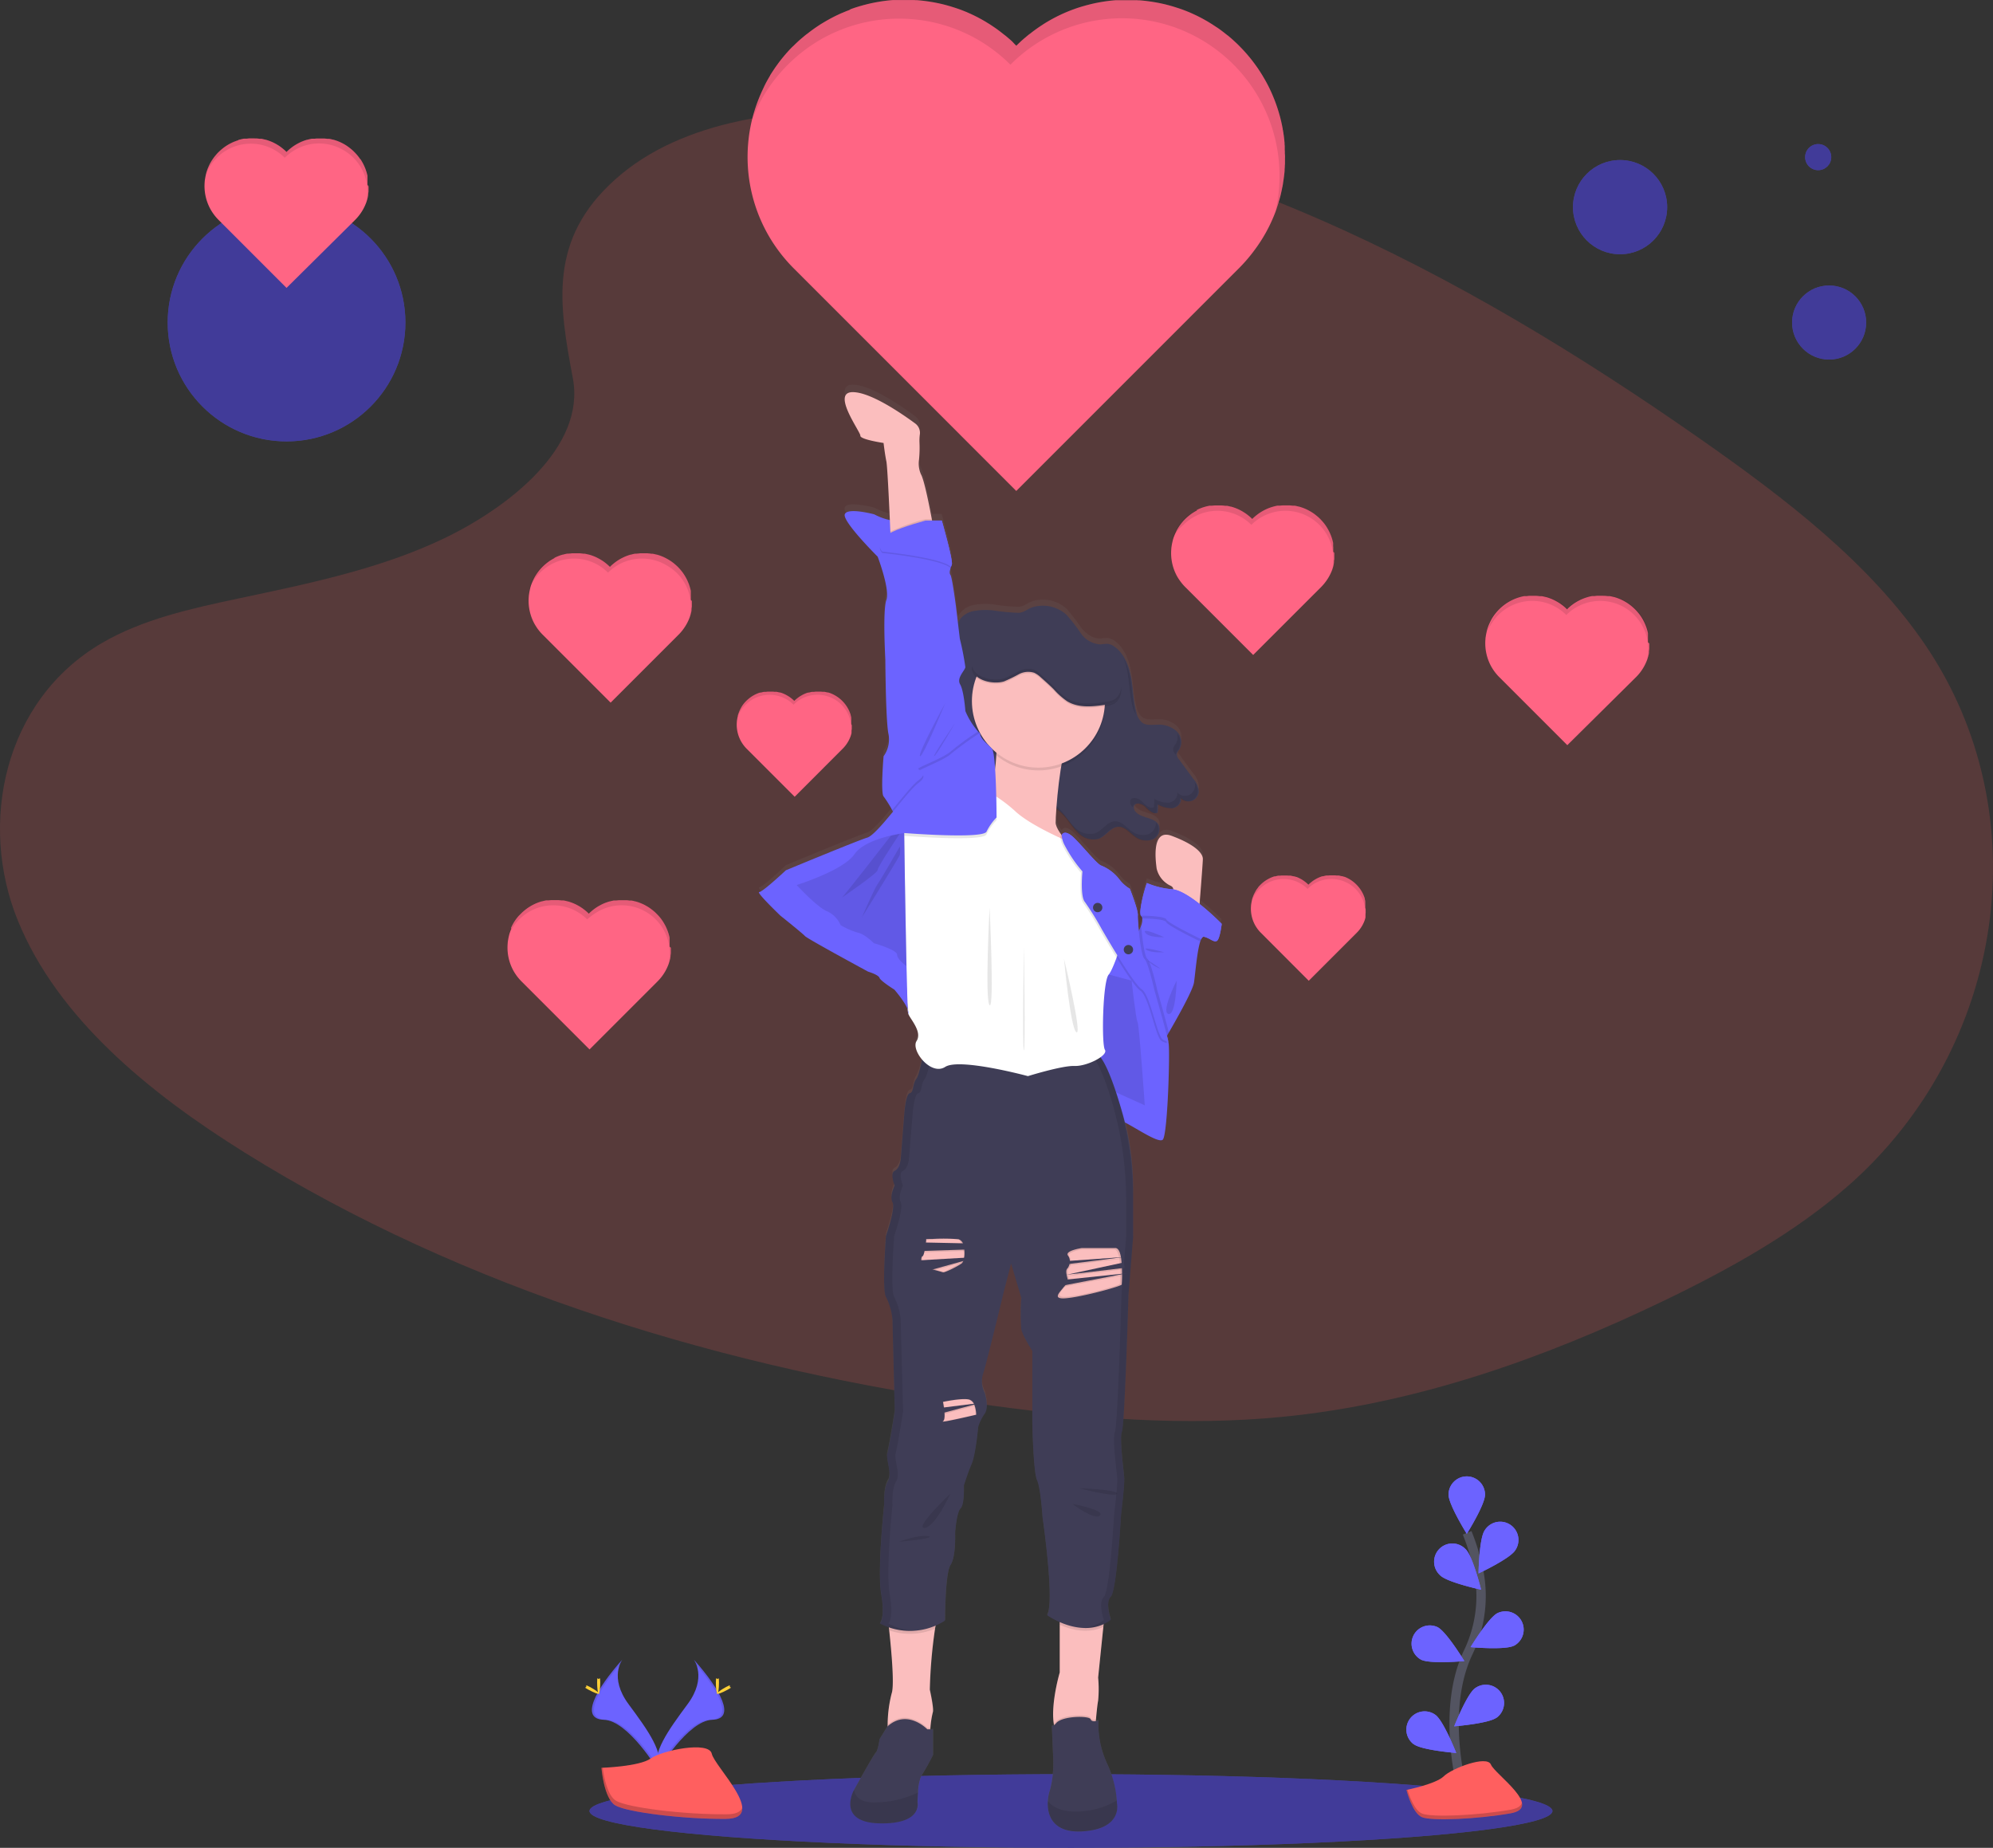 <svg xmlns="http://www.w3.org/2000/svg" xmlns:xlink="http://www.w3.org/1999/xlink" width="426" height="394.949" viewBox="0 0 426 394.949"><rect x="0" y="0" width="426" height="394.949" fill="#333333" stroke="none"/><defs><linearGradient id="a" x1="0.5" y1="1" x2="0.5" gradientUnits="objectBoundingBox"><stop offset="0" stop-color="gray" stop-opacity="0.251"/><stop offset="0.54" stop-color="gray" stop-opacity="0.122"/><stop offset="1" stop-color="gray" stop-opacity="0.102"/></linearGradient><linearGradient id="b" x1="0.507" y1="1.003" x2="0.507" y2="0" xlink:href="#a"/></defs><g transform="translate(0.003 -0.18)"><ellipse cx="102.911" cy="7.87" rx="102.911" ry="7.87" transform="translate(126.007 379.389)" fill="#6c63ff"/><ellipse cx="102.911" cy="7.87" rx="102.911" ry="7.87" transform="translate(126.007 379.389)" opacity="0.4"/><path d="M273.885,91.23c14.428-12.878,37.126-15.5,57.78-14.465,64.864,3.221,123.421,34.538,174.062,69.96,18.332,12.827,36.385,26.645,48.291,44.3,24.229,35.948,17.039,85.751-16.652,115.365-11.463,10.076-25.355,17.8-39.62,24.667-25.365,12.175-52.735,21.949-81.521,24.727-20.529,1.987-41.314.372-61.722-2.4-57.012-7.763-112.982-24.839-159.9-54.122-20.576-12.831-39.969-28.781-48.449-49.543s-3.053-47.062,17.955-59.349c8.689-5.082,19.082-7.377,29.251-9.532,14.972-3.174,30.186-6.3,43.7-12.747,13.962-6.665,30.475-19.547,27.715-34.287C261.812,117.991,259.457,104.094,273.885,91.23Z" transform="translate(-142.33 -52.751)" fill="#ff5f5f" opacity="0.177"/><path d="M600.536,59.658v.833a5.379,5.379,0,0,1-.033.717v.149c0,.2-.023.4-.042.6v.172a.623.623,0,0,1,0,.093,5.371,5.371,0,0,1-.047.545c-.019.182-.033.289-.047.437-.042.358-.088.717-.144,1.075-.033.237-.07.465-.107.707a.2.2,0,0,0,0,.051c-.023.116-.042.233-.065.354s-.023.135-.037.2a.51.51,0,0,1-.037.186,2.375,2.375,0,0,0-.074.372c-.028.121-.051.247-.079.372s-.037.182-.06.275-.07.312-.107.465a.06.06,0,0,0,0,.028l-.084.321-.1.391c-.042.158-.088.316-.13.465a.161.161,0,0,1-.037.126l-.14.465c-.149.493-.312.987-.465,1.475l-.168.465-.1.256A33.044,33.044,0,0,1,593.9,79.41c-.112.158-.233.312-.349.465a34.752,34.752,0,0,1-2.862,3.258L543.1,130.725,495.517,83.133a33.7,33.7,0,0,1-3.723-4.431,32.585,32.585,0,0,1-1.936-3.09,33.672,33.672,0,0,1-4.068-19.133c.051-.61.121-1.219.2-1.824.149-1.07.354-2.136.605-3.193.051-.214.107-.428.163-.638.028-.107.056-.219.084-.321s.033-.13.051-.2l.14-.465h0c.112-.368.223-.735.344-1.1l.172-.5c.251-.712.521-1.4.819-2.113l.181-.414c.093-.209.186-.419.284-.628.158-.335.321-.67.465-1l.042-.074h0c.074-.154.154-.3.233-.465l.275-.507c.116-.209.237-.419.358-.628.056-.1.116-.2.172-.3s.07-.107.1-.168a.2.2,0,0,0,0-.033h0c.074-.121.149-.242.228-.363s.172-.275.261-.41c.2-.3.4-.605.6-.9l.219-.312.275-.377c.093-.135.191-.265.293-.4l.354-.465c.112-.135.219-.275.326-.41l.116-.14.237-.289c.121-.149.247-.293.372-.437l.163-.191.028-.033.284-.316.316-.349c.3-.321.605-.642.931-.931l.368-.363.572-.54c.126-.116.251-.233.382-.344s.3-.27.465-.4l.3-.251c.1-.088.2-.172.3-.251a7.535,7.535,0,0,1,.605-.465l.307-.242c.512-.391,1.029-.768,1.559-1.131l.316-.214.321-.209.3-.2.465-.279.223-.135.326-.191c.437-.256.875-.5,1.317-.735l.265-.14.41-.209.34-.168.34-.158.34-.163.344-.154L506,28.5c.465-.2.931-.386,1.4-.563l.3-.186.372-.135.33-.116.279-.093.642-.2.33-.1.265-.074.261-.074q.233-.07.465-.126l.614-.158c.633-.154,1.271-.293,1.908-.41l.261-.047.363-.061.372-.061.465-.07.275-.037c.614-.079,1.229-.144,1.862-.191h4.324a2.684,2.684,0,0,1,.465.028h.316c.493.037.987.088,1.475.144l.661.088.465.065.368.061.368.061.242.042q.954.177,1.9.4l.773.2.214.061.331.093c.214.061.428.121.638.191l.279.088q.7.214,1.4.465l.316.116.414.158.624.251c.242.1.465.2.712.312l.279.121.382.182.34.158.335.168.424.214.335.177c.261.14.521.279.777.428l.326.186c.382.219.754.465,1.126.684l.3.2.321.209.316.214h0l.209.144c.465.312.889.638,1.326.973l.307.242c.2.158.4.321.605.465.1.079.2.163.3.251l.3.251.465.4c.13.112.256.228.382.344l.535.568.368.363.372-.363.568-.54c.126-.116.251-.233.382-.344s.3-.27.465-.4l.3-.251c.1-.088.2-.172.3-.251a7.524,7.524,0,0,1,.605-.465l.307-.242c.512-.391,1.029-.768,1.559-1.131l.317-.214.321-.209.3-.2.442-.279.223-.135.326-.191c.438-.256.875-.5,1.317-.735l.265-.14.41-.209.34-.168.34-.158.34-.163.344-.154.344-.149c.465-.2.931-.386,1.4-.563.112-.042.228-.088.344-.126l.368-.135.335-.116.275-.093.642-.2.331-.1.265-.074.261-.074c.154-.047.307-.088.465-.126l.61-.158c.633-.154,1.271-.293,1.908-.41l.261-.047.363-.061.372-.061.465-.07.275-.037c.614-.079,1.229-.144,1.862-.191h4.282a2.682,2.682,0,0,1,.465.028h.317c.493.037.987.088,1.475.144l.661.088.465.065.368.061.368.061.242.042q.954.177,1.9.4l.773.2.214.061.33.093c.214.061.428.121.642.191l.275.088c.465.144.931.3,1.4.465l.312.116.414.158.624.251c.242.1.465.2.712.312l.279.121.382.182.34.158.335.168.423.214.34.177c.256.14.517.279.773.428l.326.186c.382.219.759.465,1.126.684l.3.2.321.209.316.214h.023l.209.144c.465.312.889.638,1.326.973l.307.242c.2.158.4.321.605.465.1.079.2.163.3.251l.3.251.386.344c.13.116.261.233.386.354l.219.2h0a.215.215,0,0,1,.033.033c.126.112.247.233.372.349l.167.163c.065.07.13.135.2.2l.368.377c.186.191.372.386.554.586.107.112.214.228.316.344.177.2.349.391.521.591l.549.656c.628.773,1.215,1.564,1.769,2.374l.223.34c.084.121.158.242.237.363l.2.312c.112.182.223.358.33.54l.293.5c.06.1.121.2.177.307l.135.242.135.242.2.368.191.368q.656,1.285,1.191,2.62l.154.377c.144.368.279.731.41,1.1l.116.335c.051.158.107.316.154.465s.093.284.135.428l.084.27c.042.13.079.261.116.391s.088.321.135.465c.07.261.135.521.2.787l.1.41c.047.2.088.391.13.586a1.205,1.205,0,0,0,.051.251c.019.084.047.223.065.335s.037.177.051.265l.042.223a.418.418,0,0,0,.037.209c.037.07,0,.135.033.2l.07.419a2.592,2.592,0,0,0,.061.419c.023.14.042.312.06.465s.037.3.051.465l.028.256c0,.154.033.307.047.465v.228c0,.158.028.316.037.465a.07.07,0,0,1,0,.033v.6a3.638,3.638,0,0,0,.023.5h0v.517A5.948,5.948,0,0,1,600.536,59.658Z" transform="translate(-325.877 -25.61)" fill="#ff6584"/><path d="M601.6,59.658v.833a5.379,5.379,0,0,1-.033.717v.149c0,.2-.023.4-.042.6v.172a.623.623,0,0,1,0,.093,5.371,5.371,0,0,1-.047.545c-.019.182-.033.289-.047.437-.042.358-.088.717-.144,1.075-.033.237-.07.465-.107.707a.2.2,0,0,0,0,.051c-.023.116-.042.233-.065.354s-.023.135-.037.2a.51.51,0,0,1-.037.186,2.375,2.375,0,0,0-.074.372c-.028.121-.051.247-.079.372s-.037.182-.06.275-.07.312-.107.465a.06.06,0,0,0,0,.028l-.084.321-.1.391c-.042.158-.088.316-.13.465a.161.161,0,0,1-.037.126l-.14.465c-.149.493-.312.987-.465,1.475l-.168.465-.1.256a33.672,33.672,0,0,0-14.679-36.3q-.908-.577-1.834-1.089a33.64,33.64,0,0,0-40.072,5.752,33.73,33.73,0,0,0-4.11-3.491h0a33.144,33.144,0,0,0-3.481-2.206,33.719,33.719,0,0,0-32.4,0,33.265,33.265,0,0,0-4.78,3.193,34.378,34.378,0,0,0-8.377,9.806.166.166,0,0,1,0,.042,31.961,31.961,0,0,0-1.438,2.881c-.242.54-.465,1.089-.675,1.638.051-.214.107-.428.163-.638.028-.107.056-.219.084-.321s.033-.13.051-.2l.14-.465h0c.112-.368.223-.735.344-1.1l.172-.5c.251-.712.521-1.4.819-2.113l.182-.414c.093-.209.186-.419.284-.628.158-.335.321-.67.465-1l.042-.074h0c.074-.154.154-.3.233-.465l.275-.507c.116-.209.237-.419.358-.628.056-.1.116-.2.172-.3s.07-.107.1-.168a.2.2,0,0,0,0-.033h0c.074-.121.149-.242.228-.363s.172-.275.261-.41c.2-.3.4-.605.6-.9l.219-.312.275-.377c.093-.135.191-.265.293-.4l.354-.465c.112-.135.219-.275.326-.41l.116-.14.237-.289c.121-.149.247-.293.372-.437l.163-.191.028-.033.284-.316.316-.349c.3-.321.605-.642.931-.931l.368-.363.572-.54c.126-.116.251-.233.382-.344s.3-.27.465-.4l.3-.251c.1-.088.2-.172.3-.251a7.529,7.529,0,0,1,.605-.465l.307-.242c.512-.391,1.029-.768,1.559-1.131l.316-.214.321-.209.3-.2.465-.279.223-.135.326-.191c.438-.256.875-.5,1.317-.735l.265-.14.41-.209.34-.168.34-.158.34-.163.344-.154.344-.149c.465-.2.931-.386,1.4-.563l.312-.2.372-.135.33-.116.279-.093.642-.2.33-.1.265-.074.261-.074q.233-.07.465-.126l.614-.158c.633-.154,1.271-.293,1.908-.41l.261-.047.363-.061.372-.061.465-.07.275-.037c.614-.079,1.229-.144,1.862-.191h4.324a2.684,2.684,0,0,1,.465.028h.316c.493.037.987.088,1.475.144l.661.088.465.065.368.061.368.061.242.042q.954.177,1.9.4l.773.2.214.061.331.093c.214.061.428.121.638.191l.279.088q.7.214,1.4.465l.316.116.414.158.624.251c.242.1.465.2.712.312l.279.121.382.182.34.158.335.168.424.214.335.177c.261.14.521.279.777.428l.326.186c.382.219.754.465,1.126.684l.3.2.321.209.316.214h0l.209.144c.465.312.889.638,1.326.973l.307.242c.2.158.4.321.605.465.1.079.2.163.3.251l.3.251.465.4c.13.112.256.228.382.344l.535.568.368.363.372-.363.568-.54c.126-.116.251-.233.382-.344s.3-.27.465-.4l.3-.251c.1-.088.2-.172.3-.251a7.524,7.524,0,0,1,.605-.465l.307-.242c.512-.391,1.029-.768,1.559-1.131l.317-.214.321-.209.3-.2.442-.279.223-.135.326-.191c.438-.256.875-.5,1.317-.735l.265-.14.41-.209.34-.168.34-.158.34-.163.344-.154.344-.149c.465-.2.931-.386,1.4-.563.112-.042.228-.088.344-.126l.368-.135.335-.116.275-.093.642-.2.331-.1.265-.074.261-.074c.154-.047.307-.088.465-.126l.61-.158c.633-.154,1.271-.293,1.908-.41l.261-.047.363-.061.372-.061.465-.07.275-.037c.614-.079,1.229-.144,1.862-.191h4.282a2.682,2.682,0,0,1,.465.028h.317c.493.037.987.088,1.475.144l.661.088.465.065.368.061.368.061.242.042q.954.177,1.9.4l.773.2.214.061.33.093c.214.061.428.121.642.191l.275.088c.465.144.931.3,1.4.465l.312.116.414.158.624.251c.242.1.465.2.712.312l.279.121.382.182.34.158.335.168.423.214.34.177c.256.14.517.279.773.428l.326.186c.382.219.759.465,1.126.684l.3.2.321.209.316.214h.023l.209.144c.465.312.889.638,1.326.973l.307.242c.2.158.4.321.605.465.1.079.2.163.3.251l.3.251.386.344c.13.116.261.233.386.354l.219.2h0a.215.215,0,0,1,.033.033c.126.112.247.233.372.349l.167.163c.065.07.13.135.2.2l.368.377c.186.191.372.386.554.586.107.112.214.228.316.344.177.2.349.391.521.591l.549.656c.628.773,1.215,1.564,1.769,2.374l.223.34c.084.121.158.242.237.363l.2.312c.112.182.223.358.33.54l.293.5c.06.1.121.2.177.307l.135.242.135.242.2.368.191.368q.656,1.285,1.191,2.62l.154.377c.144.368.279.731.41,1.1l.116.335c.051.158.107.316.154.465s.093.284.135.428l.084.27c.042.13.079.261.116.391s.088.321.135.465c.07.261.135.521.2.787l.1.41c.047.2.088.391.13.586a1.205,1.205,0,0,0,.051.251c.019.084.047.223.065.335s.037.177.051.265l.042.223a.418.418,0,0,0,.037.209c.037.07,0,.135.033.2l.07.419a2.592,2.592,0,0,0,.061.419c.023.14.042.312.06.465s.037.3.051.465l.028.256c0,.154.033.307.047.465v.228c0,.158.028.316.037.465a.07.07,0,0,1,0,.033v.6a3.638,3.638,0,0,0,.023.5h0v.517A5.948,5.948,0,0,1,601.6,59.658Z" transform="translate(-326.937 -25.61)" opacity="0.1"/><path d="M859.535,309.66v.74a.06.06,0,0,1,0,.028v.3l-.042.33a1.694,1.694,0,0,1-.033.214h0v.172a.231.231,0,0,1,0,.056v.116a.928.928,0,0,1-.023.112v.084a.264.264,0,0,1-.033.144h0l-.028.1-.028.116-.042.144v.042a.969.969,0,0,1-.047.144c-.042.154-.093.3-.144.465a.533.533,0,0,1-.051.144.561.561,0,0,1-.033.079,10.03,10.03,0,0,1-1.359,2.481l-.107.144a10.237,10.237,0,0,1-.875.991l-14.684,14.539-14.525-14.525a10.365,10.365,0,0,1-1.14-1.35,10.641,10.641,0,0,1-.591-.931,10.313,10.313,0,0,1-1.243-5.841,3.8,3.8,0,0,1,.065-.559c.047-.326.107-.652.186-.973a.749.749,0,0,1,.047-.2l.028-.1v-.06l.042-.144h0c.033-.112.07-.223.107-.335s.033-.1.051-.154q.112-.33.251-.642l.056-.13.084-.191c.051-.1.1-.2.154-.3v-.023h0l.074-.135.084-.154c.033-.065.07-.13.107-.2l.056-.088.028-.051h0c0-.037.042-.074.065-.112s.056-.084.079-.126.121-.186.186-.275l.065-.1.084-.116.089-.116.112-.144.1-.126.037-.042.07-.088.116-.135.047-.056h0l.088-.1c.028-.037.065-.07.1-.107s.182-.2.279-.293l.112-.107.172-.168.116-.107.14-.121.088-.074.093-.079.182-.149.1-.074c.154-.116.312-.233.465-.344l.1-.065.093-.065.093-.056.14-.088.065-.037.1-.061c.13-.079.265-.154.4-.223l.079-.042.126-.065.1-.051.107-.051.1-.047.1-.047.107-.047.424-.172.107-.037.112-.042.1-.037.084-.028.2-.061.1-.033.079-.023.079-.023.144-.037.186-.047c.191-.051.386-.093.582-.126h.531c.186-.023.372-.047.563-.061h1.559l.465.047.2.028h.433c.2.033.386.074.582.121l.233.061h.065l.1.028.2.06.084.023c.144.047.284.093.423.149l.1.033.126.051.191.074.214.093.088.042.116.051.1.051.1.051.13.065.1.056.237.126.1.06c.116.065.233.135.344.209l.093.056.1.065.1.065h0l.065.047.4.293a.73.73,0,0,0,.093.074l.186.149.088.079.093.074.135.121.116.107.172.168a1.271,1.271,0,0,1,.116.107.816.816,0,0,1,.112-.107l.172-.168.116-.107.135-.121.093-.074.088-.079.186-.149a.729.729,0,0,0,.093-.074l.465-.344.1-.065.1-.065.093-.056.135-.088.07-.037.1-.061q.2-.121.4-.223l.079-.042.126-.065.1-.051.1-.051.107-.047.1-.047.107-.047.424-.172.107-.037.112-.042.1-.037.084-.028.2-.061.1-.033.079-.023.079-.023.14-.037.186-.047q.293-.074.586-.126h.526c.191-.023.377-.047.563-.061H850l.465.047a.486.486,0,0,1,.2.028h.437c.191.033.386.074.577.121l.237.061h.065l.1.028.2.061.084.023c.14.047.284.093.424.149l.093.033.126.051.191.074.219.093.084.042.116.051.107.051.1.051.126.065.107.056.233.126.1.06c.116.065.228.135.344.209l.093.056.093.065.1.065h0l.061.047q.209.14.4.293l.1.074.182.149.093.079.088.074.121.107.116.107.065.06h0l.112.107.051.047.061.06.112.116.172.177c.033.037.065.07.093.107l.163.182.168.2a7.72,7.72,0,0,1,.54.726l.07.1.07.112.061.093.1.168.088.149.056.1.042.074.037.074a.8.8,0,0,1,.06.107l.056.116c.135.261.256.526.368.8,0,.042.033.079.047.116l.126.335a.139.139,0,0,0,.033.107c.033.037.033.093.051.144a1.075,1.075,0,0,1,.037.13l.028.079a.583.583,0,0,0,.033.121l.042.149c.023.079.042.158.06.237a1.234,1.234,0,0,1,.033.126,1.26,1.26,0,0,0,.037.181.171.171,0,0,1,0,.074v1.35h0v.088a.593.593,0,0,0,0,.093v.154h0v.158C859.255,309.395,859.539,309.557,859.535,309.66Z" transform="translate(-507 -171.896)" fill="#ff6584"/><path d="M860.058,309.617v.74a.06.06,0,0,1,0,.028v.3l-.042.33a1.694,1.694,0,0,1-.033.214h0v.172a.231.231,0,0,1,0,.056v.116a.928.928,0,0,1-.023.112v.084a.264.264,0,0,1-.033.144h0l-.028.1-.028.116-.042.144v.042a.969.969,0,0,1-.047.144c-.042.154-.093.3-.144.465a.533.533,0,0,1-.051.144.561.561,0,0,1-.033.079,9.992,9.992,0,0,0,.284-2.49,10.3,10.3,0,0,0-4.761-8.587c-.186-.121-.372-.228-.563-.335a10.3,10.3,0,0,0-9.885,0,10.712,10.712,0,0,0-.977.61,10.232,10.232,0,0,0-1.34,1.136,10.41,10.41,0,0,0-1.257-1.07h0a10.691,10.691,0,0,0-1.061-.675,10.239,10.239,0,0,0-11.351.977,10.981,10.981,0,0,0-.856.768,10.122,10.122,0,0,0-1.126,1.336c-.2.289-.4.586-.568.889h0a9.659,9.659,0,0,0-.437.88c-.074.168-.144.335-.2.5a.749.749,0,0,1,.047-.2l.028-.1v-.061l.042-.144h0c.033-.112.07-.223.107-.335s.033-.1.051-.154q.112-.33.251-.642l.056-.13.084-.191c.051-.1.1-.2.154-.3v-.023h0l.074-.135.084-.154c.033-.065.07-.13.107-.2l.056-.088.028-.051h0c0-.037.042-.074.065-.112s.056-.084.079-.126.121-.186.186-.275l.065-.1.084-.116.088-.116.112-.144.1-.126.037-.042.07-.088.116-.135.047-.056h0l.088-.1c.028-.037.065-.07.1-.107s.182-.2.279-.293l.112-.107.172-.168.116-.107.14-.121.088-.074.093-.079.182-.149.1-.074c.154-.116.312-.233.465-.344l.1-.065.093-.065.093-.056.14-.088.065-.037.1-.061c.13-.079.265-.154.4-.223l.079-.042.126-.065.1-.051.107-.051.1-.047.1-.047.107-.047.424-.172.107-.037.112-.042.1-.037.084-.028.2-.06.1-.033.079-.023.079-.023.144-.037.186-.047c.191-.051.386-.093.582-.126h.531c.186-.023.372-.047.563-.061h1.559l.465.047.2.028h.433c.2.033.386.074.582.121l.233.06h.065l.1.028.2.06.084.023c.144.047.284.093.424.149l.1.033.126.051.191.074.214.093.088.042.116.051.1.051.1.051.13.065.1.056.237.126.1.061c.116.065.233.135.344.209l.093.056.1.065.1.065h0l.065.047.4.293a.723.723,0,0,0,.093.074l.186.149.088.079.093.074.135.121.116.107.172.168a1.276,1.276,0,0,1,.116.107.812.812,0,0,1,.112-.107l.172-.168.116-.107.135-.121.093-.074.089-.079.186-.149a.727.727,0,0,0,.093-.074l.465-.344.1-.065.1-.065.093-.056.135-.088.07-.037.1-.061q.2-.121.4-.223l.079-.042.126-.065.1-.051.1-.051.107-.047.1-.047.107-.047.424-.172.107-.037.112-.042.1-.037.084-.028.2-.06.1-.033.079-.023.079-.023.14-.037.186-.047q.293-.074.586-.126h.526c.191-.023.377-.047.563-.061h1.559l.465.047a.487.487,0,0,1,.2.028h.438c.191.033.386.074.577.121l.237.06h.065l.1.028.2.06.084.023c.14.047.284.093.423.149l.093.033.126.051.191.074.219.093.084.042.116.051.107.051.1.051.126.065.107.056.233.126.1.061c.116.065.228.135.344.209l.093.056.093.065.1.065h0l.06.047q.209.14.4.293l.1.074.182.149.093.079.089.074.121.107.116.107.065.061h0l.112.107.051.047.061.061.112.116.172.177c.033.037.065.07.093.107l.163.182.168.2a7.735,7.735,0,0,1,.54.726l.07.1.07.112.06.093.1.168.088.149.056.1.042.074.037.074a.791.791,0,0,1,.061.107l.056.116c.135.261.256.526.368.8,0,.042.033.079.047.116l.126.335a.139.139,0,0,0,.033.107c.033.037.033.093.051.144a1.073,1.073,0,0,1,.037.13l.028.079a.578.578,0,0,0,.033.121l.042.149c.023.079.042.158.06.237a1.241,1.241,0,0,1,.033.126,1.253,1.253,0,0,0,.037.182.172.172,0,0,1,0,.074v1.35h0v.088a.592.592,0,0,0,0,.093v.154h0v.158C859.946,309.315,860.062,309.515,860.058,309.617Z" transform="translate(-507.523 -171.853)" opacity="0.1"/><path d="M715.076,268.191v.949a1.254,1.254,0,0,1,0,.13.886.886,0,0,1-.042.33c-.042.107,0,.144-.033.214h0a.858.858,0,0,1,0,.107.358.358,0,0,1,0,.065v.168l-.028.112a.533.533,0,0,1,0,.084,1.325,1.325,0,0,1-.033.144h0a.768.768,0,0,0,0,.1,1.155,1.155,0,0,0-.033.121l-.042.144a.11.11,0,0,1,0,.037l-.042.149c-.047.149-.093.3-.149.465a.423.423,0,0,1-.051.14l-.028.079a10.241,10.241,0,0,1-1.364,2.485l-.107.14a10.234,10.234,0,0,1-.87,1L697.731,289.87l-14.525-14.521a10.3,10.3,0,0,1-1.136-1.354,10.034,10.034,0,0,1-.6-.931,10.238,10.238,0,0,1-1.238-5.836,4.435,4.435,0,0,1,.06-.559c.047-.33.107-.652.186-.977a.683.683,0,0,1,.051-.191.661.661,0,0,1,.023-.1.255.255,0,0,1,0-.056l.042-.149h0c.033-.112.065-.223.1-.335l.056-.154c.074-.219.158-.433.247-.647l.056-.126c.028-.065.056-.13.088-.191s.1-.2.149-.307v-.023h0l.07-.14.084-.154.112-.191a.92.92,0,0,1,.051-.093l.033-.051h0l.07-.112c.023-.042.051-.084.079-.126l.182-.275.07-.093.084-.116.088-.121.107-.144a1.282,1.282,0,0,1,.1-.121.4.4,0,0,1,.033-.047l.074-.084.112-.135.051-.06h0l.084-.1.1-.107.279-.289.112-.112.177-.163a1.278,1.278,0,0,1,.116-.107l.135-.121.093-.079.088-.074.186-.149.093-.074c.154-.121.316-.237.465-.344l.1-.065.1-.065.093-.06.135-.084.065-.042.1-.06c.13-.074.265-.154.4-.223l.084-.042-.009-.107.1-.051.1-.047.1-.051.107-.047.1-.047.428-.172.1-.037.112-.042.1-.033.088-.028.2-.065.1-.028.084-.023.079-.023.14-.042.186-.047.582-.126h.531c.186-.023.377-.042.563-.056h1.559a4.21,4.21,0,0,1,.465.042l.2.028h.433c.2.037.391.079.582.126l.237.06h.065a.773.773,0,0,1,.1.028l.2.056.088.028.419.144.1.037.126.047.191.079.219.093.084.037.116.056.1.047.1.051.13.065.1.056.237.13.1.056.34.209.093.061.1.065.1.065h0l.065.042c.14.1.275.2.4.3a.726.726,0,0,1,.093.074c.065.047.126.1.186.149l.093.074.088.079.135.121a1.262,1.262,0,0,1,.116.107l.177.163.112.112.112-.112.172-.163.116-.107.14-.121.089-.079.093-.074c.061-.051.121-.1.186-.149a.731.731,0,0,1,.093-.074c.154-.121.312-.237.465-.344l.1-.065.1-.065.088-.061.14-.084.065-.042.1-.061c.13-.074.265-.154.4-.223l.079-.042.126-.065.107-.051.1-.047.1-.051.107-.047.1-.047.423-.172.107-.037.112-.042.1-.033.084-.028.2-.065.1-.028.079-.023.079-.023.144-.042.186-.047c.2-.047.386-.088.582-.126h.531c.186-.023.372-.042.563-.056h1.559l.465.042.2.028h.433c.2.037.386.079.582.126l.237.061h.061a.658.658,0,0,1,.1.028l.2.056.084.028.423.144.1.037.126.047.191.079.219.093.084.037.116.056.1.047.1.051.13.065.1.056.237.13.1.056.344.209.093.061.1.065.1.065h0l.065.042.4.3.093.074.186.149.088.074.093.079.116.1.121.107.065.065h0l.116.107.051.051.061.061.112.112.167.181.1.107c.056.056.107.116.158.177l.168.2a8.392,8.392,0,0,1,.54.726l.07.1.07.112a1.1,1.1,0,0,1,.06.1c.037.051.07.107.1.163s.06.1.088.154l.056.093.042.074.042.074.056.112c0,.037.042.074.06.112.135.261.256.531.363.8a.866.866,0,0,1,.047.116q.07.168.126.335a.3.3,0,0,0,.037.1l.047.144.042.13a.116.116,0,0,0,.023.084c.023.028,0,.079.037.116l.042.149a1.151,1.151,0,0,0,.061.242l.028.126.042.177v.079a.683.683,0,0,1,0,.1.475.475,0,0,1,0,.079.361.361,0,0,1,0,.07v.126a1.166,1.166,0,0,1,0,.126,1.288,1.288,0,0,1,0,.13.3.3,0,0,0,.023.14v.572h0v.34h0v.154C715.076,267.977,715.076,268.079,715.076,268.191Z" transform="translate(-429.872 -149.7)" fill="#ff6584"/><path d="M715.19,268.191v.949a1.254,1.254,0,0,1,0,.13.885.885,0,0,1-.042.33c-.042.107,0,.144-.033.214h0a.87.87,0,0,1,0,.107.363.363,0,0,1,0,.065v.168l-.028.112a.533.533,0,0,1,0,.084,1.311,1.311,0,0,1-.033.144h0a.725.725,0,0,0,0,.1,1.155,1.155,0,0,0-.033.121l-.042.144a.11.11,0,0,1,0,.037l-.042.149c-.047.149-.093.3-.149.465a.426.426,0,0,1-.051.14l-.028.079a10.283,10.283,0,0,0-4.482-11.077c-.181-.116-.368-.228-.558-.33a10.281,10.281,0,0,0-9.89,0,9.194,9.194,0,0,0-.973.61,9.892,9.892,0,0,0-1.345,1.131,10.475,10.475,0,0,0-1.257-1.07h0a10.148,10.148,0,0,0-1.061-.67,10.285,10.285,0,0,0-12.208,1.741,10.136,10.136,0,0,0-1.322,1.336c-.2.289-.391.586-.563.889h0c-.158.289-.307.582-.437.88-.074.163-.14.33-.2.5a.682.682,0,0,1,.051-.191.66.66,0,0,1,.023-.1.259.259,0,0,1,0-.056l.042-.149h0c.033-.112.065-.223.1-.335l.056-.154c.074-.219.158-.433.247-.647l.056-.126c.028-.065.056-.13.088-.191s.1-.2.149-.307v-.023h0l.07-.14.084-.154.112-.191a.931.931,0,0,1,.051-.093l.033-.051h0l.07-.112c.023-.042.051-.084.079-.126l.182-.275.07-.093.084-.116.088-.121.107-.144a1.277,1.277,0,0,1,.1-.121.4.4,0,0,1,.033-.047l.074-.084.112-.135.051-.06h0l.084-.1.1-.107.279-.289.112-.112.177-.163a1.266,1.266,0,0,1,.116-.107l.135-.121.093-.079.088-.074.186-.149.093-.074c.154-.121.317-.237.465-.344l.1-.065.1-.065.093-.06.135-.084.065-.042.1-.06c.13-.074.265-.154.4-.223l.084-.042.177-.079.1-.051.1-.047.1-.051.107-.047.1-.047.428-.172.1-.037.112-.042.1-.033.089-.028.2-.065.1-.028.084-.023.079-.023.14-.042.186-.047.582-.126h.531c.186-.023.377-.042.563-.056h1.559a4.211,4.211,0,0,1,.465.042l.2.028h.433c.2.037.391.079.582.126l.237.06h.065a.777.777,0,0,1,.1.028l.2.056.088.028.419.144.1.037.126.047.191.079.219.093.084.037.116.056.1.047.1.051.13.065.1.056.237.13.1.056.34.209.093.061.1.065.1.065h0l.065.042c.14.1.275.2.4.3a.731.731,0,0,1,.093.074c.065.047.126.1.186.149l.093.074.088.079.135.121a1.271,1.271,0,0,1,.116.107l.177.163.112.112.112-.112.172-.163.116-.107.14-.121.088-.079.093-.074c.06-.051.121-.1.186-.149a.723.723,0,0,1,.093-.074c.154-.121.312-.237.465-.344l.1-.065.1-.065.088-.061.14-.084.065-.042.1-.061c.13-.074.265-.154.4-.223l.079-.042.126-.065.107-.051.1-.047.1-.051.107-.047.1-.047.424-.172.107-.037.112-.042.1-.033.084-.028.2-.065.1-.028.079-.023.079-.023.144-.042.186-.047c.2-.047.386-.088.582-.126h.531c.186-.023.372-.042.563-.056H705.7l.465.042.2.028h.433c.2.037.386.079.582.126l.237.061h.06a.657.657,0,0,1,.1.028l.2.056.084.028.424.144.1.037.126.047.191.079.219.093.084.037.116.056.1.047.1.051.13.065.1.056.237.13.1.056.344.209.093.061.1.065.1.065h0l.065.042.4.3.093.074.186.149.088.074.093.079.116.1.121.107.065.065h0l.116.107.051.051.06.061.112.112.168.181.1.107c.056.056.107.116.158.177l.168.2a8.392,8.392,0,0,1,.54.726l.07.1.07.112a1.117,1.117,0,0,1,.061.1,1.914,1.914,0,0,1,.1.163c.033.056.061.1.089.154l.056.093.042.074.042.074.056.112c0,.037.042.074.061.112.135.261.256.531.363.8a.858.858,0,0,1,.047.116q.07.168.126.335a.3.3,0,0,0,.037.1l.047.144.042.13a.116.116,0,0,0,.023.084c.023.028,0,.079.037.116l.042.149a1.151,1.151,0,0,0,.06.242l.028.126.042.177v.079a.667.667,0,0,1,0,.1.463.463,0,0,1,0,.079.361.361,0,0,1,0,.07v.126a1.166,1.166,0,0,1,0,.126,1.237,1.237,0,0,1,0,.13.3.3,0,0,0,.023.14v.572h0v.34h0v.154C715.19,267.977,715.19,268.079,715.19,268.191Z" transform="translate(-429.985 -149.7)" opacity="0.1"/><path d="M420,290.159a.594.594,0,0,1,0,.088v.842a1.345,1.345,0,0,1,0,.135,2.006,2.006,0,0,1-.042.33c-.019.112,0,.144-.033.214h0a.729.729,0,0,1,0,.107v.237l-.028.112a.549.549,0,0,1,0,.084.235.235,0,0,1-.033.144h0a.74.74,0,0,0-.023.1,1.074,1.074,0,0,0-.033.116l-.042.144a.136.136,0,0,1,0,.042l-.042.144c-.047.154-.093.3-.149.465a1.307,1.307,0,0,1-.051.144l-.028.079a10.2,10.2,0,0,1-1.364,2.481l-.107.144a10.205,10.205,0,0,1-.87.991l-14.525,14.525L388.106,297.3a10.364,10.364,0,0,1-1.14-1.35c-.214-.307-.41-.624-.591-.931a10.271,10.271,0,0,1-1.238-5.841,4.548,4.548,0,0,1,.061-.558c.047-.326.107-.652.186-.973a1,1,0,0,1,.047-.2l.028-.1a.3.3,0,0,1,0-.06.549.549,0,0,1,.037-.144h0c.033-.112.065-.223.1-.335s.037-.1.051-.154q.116-.33.251-.642l.056-.13c.028-.061.056-.126.088-.191s.1-.2.149-.3v-.023h0l.07-.135.084-.154.112-.2.051-.088.033-.051h0l.07-.112c.023-.042.051-.084.079-.126l.182-.275.07-.1.084-.116c.028-.037.056-.079.088-.116a1.656,1.656,0,0,1,.107-.144l.1-.126.033-.042.07-.088.116-.135.051-.056h0l.084-.1.1-.107.279-.293.112-.107.177-.168.116-.107.135-.121.093-.074.088-.079.186-.149.093-.074c.154-.116.312-.233.465-.344l.1-.065.1-.065.093-.056a1.34,1.34,0,0,1,.135-.088l.065-.037.1-.06c.13-.079.265-.154.4-.223l.084-.047.042-.065.1-.051.1-.051.1-.047.107-.047.1-.047.428-.172.1-.037.112-.042.1-.037.088-.028.2-.061.1-.033.084-.023h.079l.14-.037.186-.047c.2-.051.386-.093.582-.126h.307l.14-.023h.084c.186,0,.377-.047.563-.061h1.545l.465.047.2.023.135.023h.3c.2.033.391.074.582.121l.237.061h.065l.1.028.2.06.084.023c.144.047.284.093.424.149l.1.033.126.051.191.074.219.093.084.042.116.051.1.051.1.051.13.065.1.056.237.126.1.06c.116.065.233.135.344.209l.093.056.1.065.1.065h0a.331.331,0,0,1,.065.047q.2.14.4.293l.093.074.186.149.088.079.093.074.135.121.116.107.177.168.112.107.112-.107.172-.168.116-.107.14-.121.088-.074.093-.079.186-.149.093-.074c.154-.116.312-.233.465-.344l.1-.065.1-.065.088-.056.14-.088.065-.037.1-.061c.13-.079.265-.154.4-.223a.463.463,0,0,0,.079-.047l.126-.061.1-.051.107-.051.1-.047.107-.047.1-.047.424-.172.107-.037.112-.042.1-.037.084-.028.2-.061.1-.033.079-.023h.079l.144-.037.186-.047c.191-.051.386-.093.582-.126h.3l.144-.023h.084c.186,0,.372-.047.563-.061h1.559l.465.047.2.023.135.023h.3c.2.033.386.074.582.121l.233.06h.065l.1.028.2.06.084.023c.144.047.284.093.424.149l.1.033.126.051.191.074.214.093.088.042.116.051.1.051.1.051.13.065.1.056.237.126.1.06c.116.065.233.135.344.209l.093.056.1.065.1.065h0l.065.047.4.293.093.074.186.149.088.079.093.074.116.107a1.27,1.27,0,0,1,.116.107l.07.06h0l.116.107.047.047.065.061.112.116.168.177.1.107.158.182.168.2a7.732,7.732,0,0,1,.54.726l.07.1.07.112a.637.637,0,0,1,.06.093c.037.056.07.112.1.168l.088.149.056.1.042.074.042.074.056.107c.023.037.042.079.06.116a8.733,8.733,0,0,1,.363.8l.047.116q.07.168.126.335l.037.107a.647.647,0,0,0,.047.144l.042.13a.1.1,0,0,0,.023.079l.037.121a1.4,1.4,0,0,1,.037.149c.023.079.042.158.065.237l.028.126.042.182v.074a.8.8,0,0,1,0,.1.533.533,0,0,1,0,.084.274.274,0,0,1,0,.065v.256a1.166,1.166,0,0,1,0,.126v.144a1.346,1.346,0,0,1,0,.135v.293a1.4,1.4,0,0,1,0,.144h0a.563.563,0,0,0,0,.088v.247h0v.158C419.786,289.912,420,290.057,420,290.159Z" transform="translate(-272.114 -161.466)" fill="#ff6584"/><path d="M420.134,290.159a.59.59,0,0,1,0,.088v.842a1.345,1.345,0,0,1,0,.135,2,2,0,0,1-.042.33c-.019.112,0,.144-.033.214h0a.733.733,0,0,1,0,.107c0,.023,0,.042,0,.065v.172l-.028.112a.541.541,0,0,1,0,.084.235.235,0,0,1-.033.144h0a.745.745,0,0,0-.023.1,1.089,1.089,0,0,0-.033.116l-.042.144a.134.134,0,0,1,0,.042l-.042.144c-.047.154-.093.3-.149.465a1.319,1.319,0,0,1-.051.144l-.028.079a10.028,10.028,0,0,0-4.659-11.053c-.182-.121-.372-.228-.559-.335a10.309,10.309,0,0,0-9.89,0,10.008,10.008,0,0,0-.973.61,10.284,10.284,0,0,0-1.345,1.136,10.062,10.062,0,0,0-1.257-1.07h0a10.19,10.19,0,0,0-1.061-.675,10.309,10.309,0,0,0-9.89,0,9.957,9.957,0,0,0-1.457.977,10.247,10.247,0,0,0-.861.768,10.128,10.128,0,0,0-1.126,1.336c-.2.289-.391.586-.563.889h0c-.158.289-.307.582-.437.88-.074.168-.14.335-.2.5a.993.993,0,0,1,.047-.2l.028-.1a.3.3,0,0,1,0-.06.55.55,0,0,1,.037-.144h0c.033-.112.065-.223.1-.335s.037-.1.051-.154q.116-.33.251-.642l.056-.13c.028-.061.056-.126.088-.191s.1-.2.149-.3v-.023h0l.07-.135.084-.154.112-.2.051-.088.033-.051h0l.07-.112c.023-.042.051-.084.079-.126l.182-.275.07-.1.084-.116c.028-.037.056-.079.088-.116a1.656,1.656,0,0,1,.107-.144l.1-.126.033-.042.07-.088.116-.135.051-.056h0l.084-.1.1-.107.279-.293.112-.107.177-.168.116-.107.135-.121.093-.074.088-.079.186-.149.093-.074c.154-.116.312-.233.465-.344l.1-.065.1-.065.093-.056a1.34,1.34,0,0,1,.135-.088l.065-.037.1-.06c.13-.079.265-.154.4-.223l.084-.047.209-.065.1-.051.1-.051.1-.047.107-.047.1-.047.428-.172.1-.037.112-.042.1-.037.088-.028.2-.061.1-.033.084-.023h.079l.14-.037.186-.047c.2-.051.386-.093.582-.126h.307l.14-.023h.084c.186,0,.377-.047.563-.061h1.545l.465.047.2.023.135.023h.3c.2.033.391.074.582.121l.237.061h.065l.1.028.2.06.084.023c.144.047.284.093.424.149l.1.033.126.051.191.074.219.093.084.042.116.051.1.051.1.051.13.065.1.056.237.126.1.06c.116.065.233.135.344.209l.093.056.1.065.1.065h0a.33.33,0,0,1,.065.047q.2.14.4.293l.093.074.186.149.088.079.093.074.135.121.116.107.177.168.112.107.112-.107.172-.168.116-.107.14-.121.088-.074.093-.079.186-.149.093-.074c.154-.116.312-.233.465-.344l.1-.065.1-.065.088-.056.14-.088.065-.037.1-.061c.13-.079.265-.154.4-.223a.464.464,0,0,0,.079-.047l.126-.061.1-.051.107-.051.1-.047.107-.047.1-.047.424-.172.107-.037.112-.042.1-.037.084-.028.2-.061.1-.033.079-.023h.079l.144-.037.186-.047c.191-.051.386-.093.582-.126h.3l.144-.023h.084c.186,0,.372-.047.563-.061h1.559l.465.047.2.023.135.023h.3c.2.033.386.074.582.121l.233.06h.065l.1.028.2.06.084.023c.144.047.284.093.424.149l.1.033.126.051.191.074.214.093.088.042.116.051.1.051.1.051.13.065.1.056.237.126.1.06c.116.065.233.135.344.209l.093.056.1.065.1.065h0l.065.047.4.293.093.074.186.149.088.079.093.074.116.107a1.266,1.266,0,0,1,.116.107l.07.06h0l.116.107.047.047.065.061.112.116.168.177.1.107.158.182.168.2a7.732,7.732,0,0,1,.54.726l.07.1.07.112a.639.639,0,0,1,.06.093c.037.056.07.112.1.168l.088.149.056.1.042.074.042.074.056.107c.023.037.042.079.06.116a8.725,8.725,0,0,1,.363.8l.047.116q.07.168.126.335l.037.107a.646.646,0,0,0,.047.144l.042.13a.1.1,0,0,0,.023.079l.037.121a1.392,1.392,0,0,1,.037.149c.023.079.042.158.065.237l.028.126.042.182v.074a.785.785,0,0,1,0,.1.533.533,0,0,1,0,.084.271.271,0,0,1,0,.065v.256a1.174,1.174,0,0,1,0,.126c0,.047,0,.1,0,.144a1.337,1.337,0,0,1,0,.135v.293a1.387,1.387,0,0,1,0,.144h0a.563.563,0,0,0,0,.088v.247h0v.158C419.92,289.912,420.134,290.057,420.134,290.159Z" transform="translate(-272.248 -161.466)" opacity="0.1"/><path d="M410.328,449.42v.163a.628.628,0,0,1,0,.093c0,.07,0,.144,0,.219v.279a.061.061,0,0,1,0,.028v.3l-.042.33a.491.491,0,0,1-.033.214h0v.168a.231.231,0,0,1,0,.056.858.858,0,0,1-.023.116.933.933,0,0,1-.023.112v.084a.264.264,0,0,1-.033.144h0l-.028.1-.028.121-.042.144v.037a1.167,1.167,0,0,1-.047.149c-.042.149-.093.3-.144.465l-.051.14a.408.408,0,0,1-.033.079,10.052,10.052,0,0,1-1.359,2.485l-.107.14a10.236,10.236,0,0,1-.875.991L392.94,471.1l-14.525-14.525a10.364,10.364,0,0,1-1.14-1.35,10.621,10.621,0,0,1-.591-.931,10.239,10.239,0,0,1-1.238-5.841,3.658,3.658,0,0,1,.061-.554c.047-.33.107-.652.186-.977a.746.746,0,0,1,.047-.2l.028-.1v-.056l.042-.149h0c.037-.112.07-.223.107-.335l.051-.154c.079-.219.158-.433.251-.647l-.07-.13.084-.191c.051-.1.1-.2.154-.307v-.023h0l.074-.135.084-.154c.033-.065.07-.13.107-.191l.056-.093.028-.051h0c0-.037.042-.074.065-.112s.056-.084.079-.126l.186-.275c.023-.033.042-.065.065-.093l.084-.116.088-.121.112-.144.1-.126.037-.042.07-.088.116-.135.051-.056h0l.088-.1.135-.116c.088-.1.182-.2.279-.289l.112-.112.172-.168.116-.1.14-.121.088-.079.093-.074c.06-.051.121-.1.186-.149a.725.725,0,0,1,.093-.074c.154-.121.312-.237.465-.344l.1-.065a.713.713,0,0,1,.1-.065l.088-.06.14-.084.065-.042.1-.06c.13-.079.265-.154.4-.223l.079-.042.126-.065.1-.051.107-.047.1-.051.1-.047.107-.047.424-.172.107-.037.112-.042.1-.033.084-.028.2-.065.1-.033.079-.023h.079l.144-.042.186-.047c.191-.047.386-.088.582-.126h.531c.186-.023.372-.042.563-.056h1.545l.465.042.2.028h.433c.2.033.386.074.582.121l.233.065h.065l.1.033.2.056.084.028c.144.042.284.093.424.144l.1.037.126.047.191.079.214.093.088.037.116.056.1.047.1.051.13.065.1.056.237.13.1.056c.116.07.233.135.344.209l.093.061.1.065.1.065h0l.065.042.4.3.093.074.186.149.088.074.093.079.135.121.116.1.172.168.116.112.112-.112.172-.168.116-.1.135-.121.093-.079.088-.074.186-.149.093-.074c.158-.121.316-.237.465-.344l.1-.065.1-.065.093-.06.135-.084.07-.042.1-.06.4-.223.079-.042.126-.065.1-.051.1-.047.107-.051.1-.047.107-.047.424-.172.107-.037.112-.042.1-.033.084-.028.2-.065.1-.033.079-.023h.079l.14-.042.191-.047c.191-.047.386-.088.582-.126h.526l.563-.056h1.545a4.113,4.113,0,0,1,.465.042l.2.028h.438c.2.033.386.074.577.121l.237.065h.065l.1.033.2.056.084.028c.14.042.284.093.424.144l.093.037.126.047.191.079.219.093.084.037.116.056.107.047.1.051.13.065.1.056c.079.042.158.084.233.13l.1.056.344.209.093.061.1.065.093.065h0l.061.042c.14.1.275.2.4.3l.1.074.182.149.093.074.088.079.121.1.116.107.065.065h0l.112.107.051.051.061.06.112.112.172.182.1.1.158.182.168.2a8.393,8.393,0,0,1,.54.726l.07.1.07.112.061.1.1.163.088.154.056.093.042.074c0,.023.023.051.037.074s.042.074.061.112.037.074.061.112c.13.261.251.531.363.8,0,.037.033.074.047.116l.126.335.033.1a.448.448,0,0,0,.051.144.8.8,0,0,1,.037.13l.028.084.033.116.042.149c.023.079.042.158.06.242a1.259,1.259,0,0,1,.033.126,1.33,1.33,0,0,0,.037.177v1.424h0v.093a.649.649,0,0,0,0,.093q0,.077,0,.154h0v.158C410.076,449.188,410.332,449.318,410.328,449.42Z" transform="translate(-266.933 -246.616)" fill="#ff6584"/><path d="M410.527,449.42v.163a.623.623,0,0,1,0,.093v.5a.06.06,0,0,1,0,.028v.3l-.042.33a.491.491,0,0,1-.033.214h0v.168a.234.234,0,0,1,0,.056.858.858,0,0,1-.023.116.939.939,0,0,1-.023.112v.084a.264.264,0,0,1-.033.144h0l-.028.1-.028.121-.042.144v.037a1.172,1.172,0,0,1-.047.149c-.042.149-.093.3-.144.465l-.051.14a.408.408,0,0,1-.033.079,9.972,9.972,0,0,0,.284-2.49,10.1,10.1,0,0,0-.349-2.583,10.318,10.318,0,0,0-4.412-6c-.186-.116-.372-.228-.563-.33a10.272,10.272,0,0,0-9.885,0,14.609,14.609,0,0,0-2.439,1.745,10.412,10.412,0,0,0-1.257-1.07h0a10.657,10.657,0,0,0-1.061-.67,10.281,10.281,0,0,0-11.351.973,10.99,10.99,0,0,0-.856.768,10.13,10.13,0,0,0-1.126,1.336,9.5,9.5,0,0,0-.563.889h0a9.671,9.671,0,0,0-.437.88c-.074.163-.144.33-.2.5a.746.746,0,0,1,.047-.2l.028-.1v-.056l.042-.149h0c.037-.112.07-.223.107-.335l.051-.154c.079-.219.158-.433.251-.647l.042-.107.084-.191.154-.307v-.023h0l.074-.135.084-.154c.033-.065.07-.13.107-.191l.056-.093.028-.051h0c0-.037.042-.074.065-.112s.056-.084.079-.126l.186-.275c.023-.033.042-.065.065-.093l.084-.116.088-.121.112-.144.1-.126.037-.042.07-.088.116-.135.051-.056h0l.088-.1.135-.116c.088-.1.182-.2.279-.289l.112-.112.172-.168.116-.1.14-.121.088-.079.093-.074c.061-.051.121-.1.186-.149a.725.725,0,0,1,.093-.074c.154-.121.312-.237.465-.344l.1-.065a.713.713,0,0,1,.1-.065l.088-.06.14-.084.065-.042.1-.06c.13-.079.265-.154.4-.223l.079-.042.126-.065.1-.051.107-.047.1-.051.1-.047.107-.047.424-.172.107-.037.112-.042.1-.033.084-.028.2-.065.1-.033.079-.023h.079l.144-.042.186-.047c.191-.047.386-.088.582-.126h.531c.186-.023.372-.042.563-.056h1.545l.465.042.2.028h.433c.2.033.386.074.582.121l.233.065h.065l.1.033.2.056.084.028c.144.042.284.093.424.144l.1.037.126.047.191.079.214.093.088.037.116.056.1.047.1.051.13.065.1.056.237.13.1.056c.116.07.233.135.344.209l.093.061.1.065.1.065h0l.065.042.4.3.093.074.186.149.088.074.093.079.135.121.116.1.172.168.116.112.112-.112.172-.168.116-.1.135-.121.093-.079.088-.074.186-.149.093-.074c.158-.121.316-.237.465-.344l.1-.065.1-.065.093-.06.135-.084.07-.042.1-.06.4-.223.079-.042.126-.065.1-.051.1-.047.107-.051.1-.047.107-.047.424-.172.107-.037.112-.042.1-.033.084-.028.2-.065.1-.033.079-.023h.079l.14-.042.191-.047c.191-.047.386-.088.582-.126h.526l.563-.056h1.545a4.113,4.113,0,0,1,.465.042l.2.028h.437c.2.033.386.074.577.121l.237.065H403l.1.033.2.056.084.028c.14.042.284.093.424.144l.093.037.126.047.191.079.219.093.084.037.116.056.107.047.1.051.13.065.1.056c.079.042.158.084.233.13l.1.056.344.209.093.061.1.065.093.065h0l.061.042c.14.1.275.2.4.3l.1.074.182.149.093.074.088.079.121.1.116.107.065.065h0l.112.107.051.051.06.06.112.112.172.182.1.1.158.182.168.2a8.393,8.393,0,0,1,.54.726l.07.1.07.112.06.1.1.163.088.154.056.093.042.074c0,.023.023.051.037.074s.042.074.06.112.037.074.061.112c.13.261.251.531.363.8,0,.037.033.074.047.116l.126.335.033.1a.448.448,0,0,0,.051.144.8.8,0,0,1,.037.13l.028.084.033.116.042.149c.023.079.042.158.061.242a1.259,1.259,0,0,1,.033.126,1.335,1.335,0,0,0,.037.177v1.424h0v.093a.653.653,0,0,0,0,.093q0,.077,0,.154h0v.158C410.276,449.188,410.532,449.318,410.527,449.42Z" transform="translate(-267.132 -246.616)" opacity="0.1"/><path d="M505.284,350.592v.116a.268.268,0,0,1,0,.061v.489a.7.7,0,0,1,0,.093l-.028.233-.028.149h0v.074a.17.17,0,0,1,0,.047v.256a1.022,1.022,0,0,0,0,.1h0v.065a.128.128,0,0,1-.023.088l-.028.1v.023l-.028.107c-.033.107-.07.214-.107.316s0,.07-.033.1l-.023.056a7.339,7.339,0,0,1-.959,1.755l-.079.1a6.713,6.713,0,0,1-.614.7L493.072,365.89,482.81,355.628a7.279,7.279,0,0,1-2.1-5.748,2.951,2.951,0,0,1,.047-.4,6.818,6.818,0,0,1,.13-.684.755.755,0,0,1,.033-.14.392.392,0,0,0,0-.07v-.042l.028-.1h0c.023-.084.051-.163.074-.237l.037-.112c.056-.154.112-.3.177-.465l.042-.088c0-.047.037-.088.06-.135l.1-.214h0a.988.988,0,0,0,.051-.1l.061-.107a1.289,1.289,0,0,1,.079-.135.3.3,0,0,1,.037-.065v-.037h0l.051-.074.056-.088.13-.2.047-.07.056-.079.065-.088.079-.1a.648.648,0,0,1,.07-.088l.023-.033.051-.06c.028-.033.051-.065.079-.093l.037-.042h0l.061-.065.07-.079.2-.2.079-.079.126-.116a.6.6,0,0,0,.079-.074l.1-.084.065-.056.065-.051.13-.107.065-.051.335-.247.07-.047.07-.042.065-.042.093-.06.051-.028.07-.042c.093-.056.186-.112.284-.158l.056-.033.088-.047L484.7,344l.074-.037.07-.033.074-.033.074-.033.3-.121.074-.028.079-.028.07-.028h.061l.14-.047h.182l.1-.028.13-.033c.14-.037.275-.065.414-.088h.372c.13,0,.265-.033.4-.042h1.1l.316.033h.451c.135.023.275.051.41.084l.168.047h.116l.14.037h.056l.3.1.065.028.088.033.135.056.154.065.061.028.084.037.074.037.07.033.093.047.07.042.168.088.07.042.247.149.065.042.065.042.07.047h0l.047.033c.1.065.191.135.284.209l.065.051.135.107.06.051.065.056.1.084.084.074a1.428,1.428,0,0,0,.121.116l.079.079.079-.079a1.434,1.434,0,0,0,.121-.116l.084-.074.1-.084.065-.056.061-.051.135-.107.065-.051c.107-.084.219-.168.335-.247l.07-.047.065-.042.065-.042.1-.06.047-.028.07-.042c.1-.056.191-.112.289-.158l.056-.033.088-.047.07-.033.074-.037.074-.033.074-.033.074-.033.3-.121.074-.028.079-.028.074-.028h.06l.135-.047h.186l.1-.028.135-.033c.135-.037.275-.065.41-.088h.377c.13,0,.261-.033.4-.042h1.1l.316.033h.451l.4.084.168.047h.121l.135.037h.061l.3.1.07.028.088.033.135.056.154.065.061.028.079.037.074.037.074.033.088.047.074.042.168.088.07.042c.084.047.163.1.242.149l.065.042.07.042.07.047h0l.042.033c.1.065.2.135.289.209l.065.051a1.445,1.445,0,0,1,.13.107l.065.051.065.056.084.074.084.074.047.047h0l.079.079.033.033.047.042.079.084.121.126.065.074.112.126.121.144c.135.163.261.335.382.512l.047.07c0,.028.033.056.051.079l.042.07c.023.037.051.074.074.116l.06.107a.463.463,0,0,1,.037.065l.033.051.028.056.042.079.042.079c.093.182.177.372.256.563l.033.084c.033.079.061.154.088.237a.413.413,0,0,1,.023.07.115.115,0,0,0,.037.1l.028.093a.427.427,0,0,0,0,.061.116.116,0,0,0,.023.084l.028.1a.751.751,0,0,0,.047.168c.014.056,0,.061,0,.093l.028.126v.126a.234.234,0,0,0,0,.056v.419a.7.7,0,0,1,0,.1v.051a.7.7,0,0,0,0,.1.194.194,0,0,0,0,.051v.1h0a.323.323,0,0,1,0,.065.3.3,0,0,1,0,.065.9.9,0,0,1,0,.112h0a.9.9,0,0,1,0,.112Z" transform="translate(-323.214 -195.413)" fill="#ff6584"/><path d="M505.57,350.56v.116a.267.267,0,0,1,0,.06v.489a.7.7,0,0,1,0,.093l-.028.233-.028.149h0v.074a.17.17,0,0,1,0,.047v.256a1.023,1.023,0,0,0,0,.1h0v.065a.128.128,0,0,1-.023.088l-.028.1v.023l-.028.107c-.033.107-.07.214-.107.316s0,.07-.033.1l-.023.056a7.238,7.238,0,0,0,.2-1.759,7.4,7.4,0,0,0-.247-1.829,7.279,7.279,0,0,0-1.862-3.258,7.378,7.378,0,0,0-1.243-1c-.13-.079-.261-.158-.4-.233a7.274,7.274,0,0,0-6.981,0,8.085,8.085,0,0,0-.689.428,7.654,7.654,0,0,0-.931.8,7.454,7.454,0,0,0-.884-.754h0a6.393,6.393,0,0,0-.754-.465,7.274,7.274,0,0,0-6.981,0,7.079,7.079,0,0,0-1.029.689,7.359,7.359,0,0,0-.605.54,7.612,7.612,0,0,0-.8.931c-.144.2-.275.414-.4.628h0a6.521,6.521,0,0,0-.312.624c-.051.116-.1.233-.144.354a.755.755,0,0,1,.033-.14.381.381,0,0,0,0-.07v-.042l.028-.1h0c.023-.084.051-.163.074-.237l.037-.112c.056-.154.112-.3.177-.465l.042-.088c0-.047.037-.088.061-.135l.1-.214h0a.985.985,0,0,0,.051-.1l.06-.107a1.29,1.29,0,0,1,.079-.135.3.3,0,0,1,.037-.065v-.037h0l.051-.074.056-.088.13-.2.047-.07.056-.079.065-.088.079-.1a.648.648,0,0,1,.07-.088l.023-.033.051-.06c.028-.033.051-.065.079-.093l.037-.042h0l.06-.065.07-.079.2-.2.079-.079.126-.116a.6.6,0,0,0,.079-.074l.1-.084.065-.056.065-.051.13-.107.065-.051.335-.247.07-.047.07-.042.065-.042.093-.061.051-.028.07-.042c.093-.056.186-.112.284-.158l.056-.033.088-.047.074-.033.074-.037.07-.033.074-.033.074-.033.3-.121.074-.028.079-.028.07-.028h.06l.14-.047h.181l.1-.028.13-.033c.14-.037.275-.065.414-.088h.372c.13,0,.265-.033.4-.042h1.1l.316.033h.451c.135.023.275.051.41.084l.168.047h.116l.14.037h.056l.3.1.065.028.088.033.135.056.154.065.06.028.084.037.074.037.07.033.093.047.07.042.168.088.07.042.247.149.065.042.065.042.07.047h0l.047.033c.1.065.191.135.284.209l.065.051.135.107.061.051.065.056.1.084.084.074a1.428,1.428,0,0,0,.121.116l.079.079.079-.079a1.433,1.433,0,0,0,.121-.116l.084-.074.1-.084.065-.056.061-.051.135-.107.065-.051c.107-.084.219-.168.335-.247l.07-.047.065-.042.065-.042.1-.061.047-.028.07-.042c.1-.056.191-.112.289-.158l.056-.033.088-.047.07-.033.074-.037.074-.033.074-.033.074-.033.3-.121.074-.028.079-.028.074-.028h.06l.135-.047h.186l.1-.028.135-.033c.135-.037.275-.065.41-.088h.377c.13,0,.261-.033.4-.042h1.1l.316.033h.451l.4.084.168.047h.121l.135.037h.06l.3.1.07.028.088.033.135.056.154.065.061.028.079.037.074.037.074.033.088.047.074.042.168.088.07.042c.084.047.163.1.242.149l.065.042.07.042.07.047h0l.042.033c.1.065.2.135.289.209l.065.051a1.449,1.449,0,0,1,.13.107l.065.051.065.056.084.074.084.074.047.047h0l.079.079.033.033.047.042.079.084.121.126.065.074.112.126.121.144c.135.163.261.335.382.512l.047.07c0,.028.033.056.051.079l.042.07c.023.037.051.074.074.116l.061.107a.468.468,0,0,1,.037.065l.033.051.028.056.042.079.042.079c.093.182.177.372.256.563l.033.084c.033.079.061.154.088.237a.4.4,0,0,1,.023.07.115.115,0,0,0,.037.1l.028.093a.426.426,0,0,0,0,.061.116.116,0,0,0,.023.084l.028.1a.754.754,0,0,0,.047.168c.014.056,0,.06,0,.093l.028.126v.126a.231.231,0,0,0,0,.056v.419a.706.706,0,0,1,0,.1v.051a.7.7,0,0,0,0,.1.189.189,0,0,0,0,.051c0,.033,0,.065,0,.1h0a.332.332,0,0,1,0,.065.31.31,0,0,1,0,.065.9.9,0,0,1,0,.112h0a.9.9,0,0,1,0,.112Z" transform="translate(-323.5 -195.381)" opacity="0.1"/><path d="M741.353,435.024v.116a.323.323,0,0,1,0,.065v.186a1.135,1.135,0,0,0,0,.126v.177a.624.624,0,0,1,0,.093l-.028.233v.154h0v.074a.139.139,0,0,1,0,.047v.042a.645.645,0,0,1,0,.079v.242h0a.386.386,0,0,0,0,.07q0,.042,0,.084l-.028.1v.028a.847.847,0,0,0-.033.1c-.033.107-.065.214-.1.321a.849.849,0,0,0-.037.1l-.023.056a7.257,7.257,0,0,1-.959,1.755l-.074.1a7.352,7.352,0,0,1-.619.7l-10.262,10.262-10.239-10.262a6.724,6.724,0,0,1-.805-.954,6.629,6.629,0,0,1-.419-.666,7.265,7.265,0,0,1-.875-4.128,1.859,1.859,0,0,1,.042-.391,6.908,6.908,0,0,1,.13-.689.2.2,0,0,1,.037-.14.386.386,0,0,1,0-.07.132.132,0,0,1,0-.042l.028-.1h0a.931.931,0,0,1,.074-.237,1.054,1.054,0,0,0,.037-.112c.056-.154.116-.3.177-.465l.042-.093a.378.378,0,0,1,.061-.135c.023-.047.07-.144.107-.214h0l.047-.1.06-.107c.028-.047.051-.093.079-.135a.466.466,0,0,1,.037-.065s0-.023,0-.037h0c0-.028.033-.056.051-.079l.056-.088.13-.2.047-.065.061-.084.06-.084.079-.1.07-.088v-.033l.051-.061.079-.093.037-.042h0l.061-.07.07-.074c.065-.07.13-.14.2-.2a.641.641,0,0,1,.079-.079,1.429,1.429,0,0,1,.121-.116l.084-.074a.836.836,0,0,1,.093-.088l.065-.056.065-.051.13-.107.065-.051c.112-.084.223-.168.335-.242l.07-.047.07-.047.065-.042.1-.061.047-.028.07-.042.284-.158.056-.033.088-.042.074-.037.074-.033.074-.037.07-.033.074-.033.3-.121.074-.028.079-.028.07-.023.06-.023.14-.042h.182l.1-.028.13-.033c.14-.033.275-.065.414-.088h.372l.4-.042h1.1l.321.033h.447a3.993,3.993,0,0,1,.41.088l.167.042H726l.14.042h.061l.3.1h.065l.088.033.135.056.154.065.06.028.084.042.074.033.07.037.093.047.074.037.163.093.074.037.242.149.065.042.07.047.065.047h0l.047.033.284.209.07.051.13.107.065.051.061.056.1.088.084.074.121.116a.637.637,0,0,1,.079.079c.028-.028.051-.056.079-.079l.126-.116a.605.605,0,0,1,.079-.074l.1-.088.065-.056.065-.051.13-.107.065-.051c.112-.084.223-.168.335-.242l.07-.047.07-.047.065-.042.093-.061.051-.028.07-.042.284-.158.056-.033.089-.042.074-.037.07-.033.074-.037.074-.033.074-.033.3-.121.074-.028.079-.028.074-.023.06-.023.14-.042h.182l.1-.028.13-.033c.135-.033.275-.065.41-.088h.377l.4-.042h1.1l.316.033h.451c.135.023.275.051.41.088l.167.042h.116l.135.042h.06l.3.1h.07l.088.033.135.056.154.065.06.028.084.042.07.033.074.037.093.047.07.037.168.093.07.037c.084.047.163.1.242.149l.065.042.07.047.07.047h0l.047.033.284.209.065.051.13.107.065.051.065.056.084.074.084.074a.438.438,0,0,0,.047.047h0c0,.028.051.051.079.079l.037.033.042.047.079.079.121.126.065.074a1.483,1.483,0,0,1,.112.13l.121.14c.135.168.261.335.382.512,0,.023.033.047.047.074l.051.074.042.07c.028.037.051.079.074.116l.06.107.042.065.028.056.028.051.042.079.042.079c.093.186.182.372.256.563a.624.624,0,0,1,.033.084c.033.079.061.158.089.237l.028.074a.784.784,0,0,0,.033.1l.028.093v.144l.028.1a.792.792,0,0,0,.047.172c.014.056,0,.056,0,.088l.028.126v1.005h0a.264.264,0,0,0,0,.06v.065a.886.886,0,0,1,0,.112h0a.886.886,0,0,1,0,.112Z" transform="translate(-449.451 -240.527)" fill="#ff6584"/><path d="M741.6,435.035v.116a.323.323,0,0,1,0,.065v.186a1.135,1.135,0,0,0,0,.126v.177a.624.624,0,0,1,0,.093l-.028.233v.154h0v.074a.139.139,0,0,1,0,.047v.042a.645.645,0,0,1,0,.079v.242h0a.386.386,0,0,0,0,.07q0,.042,0,.084l-.028.1v.028a.847.847,0,0,0-.033.1c-.033.107-.065.214-.1.321a.849.849,0,0,0-.037.1l-.023.056a7.243,7.243,0,0,0-3.165-7.81c-.13-.084-.261-.163-.4-.237a7.274,7.274,0,0,0-6.981,0,7.1,7.1,0,0,0-.689.433,7.286,7.286,0,0,0-.931.8,7.131,7.131,0,0,0-.884-.759h0a8.452,8.452,0,0,0-.749-.465,7.284,7.284,0,0,0-6.981,0,7.477,7.477,0,0,0-1.029.689,6.656,6.656,0,0,0-.605.544,6.88,6.88,0,0,0-.8.931,6.025,6.025,0,0,0-.4.633h0c-.116.2-.219.414-.312.624-.051.116-.1.233-.144.354a.2.2,0,0,1,.037-.14.381.381,0,0,1,0-.07.134.134,0,0,1,0-.042l.028-.1h0a.935.935,0,0,1,.074-.237,1.042,1.042,0,0,0,.037-.112c.056-.154.116-.3.177-.465l.042-.093a.38.38,0,0,1,.06-.135c.023-.047.07-.144.107-.214h0l.047-.1.061-.107c.028-.047.051-.093.079-.135a.463.463,0,0,1,.037-.065v-.037h0c0-.028.033-.056.051-.079l.056-.088.13-.2.047-.065.06-.084.061-.084.079-.1.07-.088v-.033l.051-.061.079-.093.037-.042h0l.06-.07.07-.074c.065-.07.13-.14.2-.2a.639.639,0,0,1,.079-.079,1.433,1.433,0,0,1,.121-.116l.084-.074a.839.839,0,0,1,.093-.088l.065-.056.065-.051.13-.107.065-.051c.112-.084.223-.168.335-.242l.07-.047.07-.047.065-.042.1-.06.047-.028.07-.042.284-.158.056-.033.088-.042.074-.037.074-.033.074-.037.07-.033.074-.033.3-.121.074-.028.079-.028.07-.023.06-.023.14-.042h.182l.1-.028.13-.033c.14-.033.275-.065.414-.088h.372l.4-.042h1.1l.321.033h.447a4.009,4.009,0,0,1,.41.088l.168.042h.116l.14.042h.06l.3.1h.065l.088.033.135.056.154.065.061.028.084.042.074.033.07.037.093.047.074.037.163.093.074.037.242.149.065.042.07.047.065.047h0l.047.033.284.209.07.051.13.107.065.051.06.056.1.088.084.074.121.116a.638.638,0,0,1,.079.079c.028-.028.051-.056.079-.079l.126-.116a.6.6,0,0,1,.079-.074l.1-.088.065-.056.065-.051.13-.107.065-.051c.112-.084.223-.168.335-.242l.07-.047.07-.047.065-.042.093-.06.051-.028.07-.042.284-.158.056-.033.088-.042.074-.037.07-.033.074-.037.074-.033.074-.033.3-.121.074-.028.079-.028.074-.023.06-.023.14-.042h.182l.1-.028.13-.033c.135-.033.275-.065.41-.088h.377l.4-.042h1.1l.317.033h.451c.135.023.275.051.41.088l.168.042h.116l.135.042h.061l.3.1h.07l.088.033.135.056.154.065.061.028.084.042.07.033.074.037.093.047.07.037.167.093.07.037c.084.047.163.1.242.149l.065.042.07.047.07.047h0l.047.033.284.209.065.051.13.107.065.051.065.056.084.074.084.074a.443.443,0,0,0,.047.047h0c0,.028.051.051.079.079l.037.033.042.047.079.079.121.126.065.074a1.5,1.5,0,0,1,.112.13l.121.14c.135.168.261.335.382.512,0,.023.033.047.047.074l.051.074.042.07c.028.037.051.079.074.116l.061.107.042.065.028.056.028.051.042.079.042.079c.093.186.182.372.256.563a.632.632,0,0,1,.033.084c.033.079.06.158.088.237l.028.074a.791.791,0,0,0,.033.1l.028.093v.144l.028.1a.789.789,0,0,0,.047.172c.014.056,0,.056,0,.088l.028.126v1.005h0a.271.271,0,0,0,0,.06v.065a.9.9,0,0,1,0,.112h0a.9.9,0,0,1,0,.112Z" transform="translate(-449.701 -240.538)" opacity="0.1"/><path d="M589.778,316.718h0a53.528,53.528,0,0,0-4.729-4.259c.2-2.495.666-8.466.707-9.615.047-1.457-2.1-3.318-6.688-5.036s-3.258,6.292-3.193,7.014a5.4,5.4,0,0,0,2.792,3.621c.619.256.787.577.745.88l-.144-.023a17.951,17.951,0,0,1-5.478-1.34,28.928,28.928,0,0,0-1.4,6.2v.316a2.393,2.393,0,0,0,.112,1.08h.321a3.5,3.5,0,0,1-.256,1.592h0a12.294,12.294,0,0,1-.465,1.145,32.021,32.021,0,0,1-.219-3.449c.074-1.117-1.7-5.655-1.7-5.655a7.915,7.915,0,0,1-2.294-2.085,9.157,9.157,0,0,0-3.849-2.9c-1.057-.372-4.887-5.357-6.464-6.516-1.257-.931-1.764-.382-1.917-.121l-.093.065a5.515,5.515,0,0,1-1.252-2.671c0-.507.051-1.55.144-2.872a12.1,12.1,0,0,1,1.527,1.4c1.07,1.187,1.862,2.6,3.03,3.7a4.933,4.933,0,0,0,3.342,1.461,3.086,3.086,0,0,0,1.21-.191c1.555-.6,2.555-2.495,4.189-2.569,1.284.065,2.229,1.252,3.281,2.034a4.4,4.4,0,0,0,2.7.931,3.082,3.082,0,0,0,1.14-.182,2.443,2.443,0,0,0,1.485-3.109c-.856-1.806-3.77-1.4-5.012-2.969a1.229,1.229,0,0,1-.289-1.154.805.805,0,0,1,.754-.549,2.625,2.625,0,0,1,1.559.745c.6.614,1.4,1.4,2.146,1.312a1.019,1.019,0,0,0,.61-.116c.023-.554.051-1.108.074-1.661a5.794,5.794,0,0,0,2.588.735,3.031,3.031,0,0,0,.5-.023,2.025,2.025,0,0,0,1.806-1.992,2.257,2.257,0,0,0,1.55.517,2.112,2.112,0,0,0,.745-.093,2.253,2.253,0,0,0,1.508-1.936,4.418,4.418,0,0,0-1.177-2.792l-3.044-4.161a1.684,1.684,0,0,1-.465-1.2,2.5,2.5,0,0,1,.521-.931,3.247,3.247,0,0,0-.633-4,5.643,5.643,0,0,0-4.058-1.345c-1.1.023-2.327.209-3.216-.419a3.665,3.665,0,0,1-1.257-2.192c-.647-2.448-.684-5.017-1.136-7.507s-1.424-5.05-3.444-6.567a3.188,3.188,0,0,0-1.6-.7,11.327,11.327,0,0,0-1.48.121c-1.675.093-3.169-1.061-4.226-2.374a37.67,37.67,0,0,0-3.076-3.989,7.509,7.509,0,0,0-7.139-1.652c-1.089.3-1.955,1.187-3.081,1.233a36.845,36.845,0,0,1-5.092-.465,14.067,14.067,0,0,0-4.654.1,4.952,4.952,0,0,0-3.258,2.415l-.4-3.356s-.819-6.33-1.187-6.846a1.707,1.707,0,0,1,.047-1.494l.074.07c.056-.168.116-.34.177-.512a1.218,1.218,0,0,0,0-.391c.144-1.271-2.164-9.359-2.164-9.359h-2.076a1.658,1.658,0,0,0-.051-.3c-.6-3.29-1.624-8.433-2.327-9.671a5.768,5.768,0,0,1-.419-3.128,25.081,25.081,0,0,0,.1-3.691,10.1,10.1,0,0,1,.084-1.778,2.5,2.5,0,0,0-.991-2.327c-2.723-2.02-9.341-6.618-13.213-6.734-4.961-.149,1.555,8.559,1.48,9.378s4.961,1.564,4.961,1.564.3,2.527.6,3.942c.2.982.549,8.266.745,12.636a13.878,13.878,0,0,1-3.337-1.252s-5.776-1.559-6.3,0,7.037,9.08,7.037,9.08,2.667,7.07,1.862,9.308-.223,12.8-.223,12.8.074,12.566.628,15.777a6.184,6.184,0,0,1-1,4.984s-.666,7.889,0,8.633a23.043,23.043,0,0,1,1.824,2.927l.2.354c-2.187,2.671-4.361,5.227-5.5,5.585-2.22.67-17.4,6.981-17.4,6.981s-4.957,4.738-5.706,4.738,4.514,5.064,4.514,5.064,4.738,3.793,5.259,4.389,13.5,7.665,13.5,7.665,2.225.67,2.443,1.34,3.183,2.527,3.183,2.527a19.335,19.335,0,0,1,2.867,4.3,1,1,0,0,0,.033.321c.028.465.06.679.088.568.4,1.089,3.062,3.868,1.778,5.85-.6.931,0,2.6,1.15,3.951a14.2,14.2,0,0,1-1.21,4.189c-.889,1.191-.493,2.876-1.4,3.076s-1.187,4.566-1.187,4.566l-.768,9.62s-.2,1.983-1.285,2.481,0,3.174,0,3.174-1.164,2.28-.465,3.57-1.4,7.246-1.4,7.246-.889,11.51,0,13.1a13.032,13.032,0,0,1,1.4,5.059c0,.991.493,19.547.493,19.547s-1.187,7.54-1.582,8.927,1.089,4.468.1,6.05-.791,5.157-.791,5.157-1.48,13.99-.591,19.152-.284,6.25-.284,6.25a10.573,10.573,0,0,0,1.917.847c.023.2.047.4.07.619.465,4.328,1.15,11.784.526,13.5a27.212,27.212,0,0,0-.861,6.776v.3h0l-1.727,2.792s-.344,2.462-.791,2.858-4.156,7.13-4.654,8l-.051.093s-3.751,6.9,5.529,7.093,8.093-4.561,8.093-4.561.028-.931.116-2.071a9.994,9.994,0,0,1,.675-3.537,49.7,49.7,0,0,0,2.518-4.514v-5.464h-.6a.958.958,0,0,1,.033-.3,20.606,20.606,0,0,1,.517-3.374c.293-.693-.642-4.863-.642-4.863a109.484,109.484,0,0,1,1.122-13.087c.042-.223.084-.442.126-.652a15.827,15.827,0,0,0,2-1.043s0-10.118,1.187-11.905.936-6.846.936-6.846.293-4.463,1.182-5.357.68-4.863.68-4.863.786-2.578,1.675-4.654,1.4-7.935,1.4-7.935a10.064,10.064,0,0,1,1.4-2.881c.991-1.4,0-4.463,0-4.463a5.435,5.435,0,0,1-.391-3.97c.693-1.987,4.538-18.058,4.538-18.058l1.485-5.752,2.169,7.339a50.412,50.412,0,0,0,0,6.748c.293,1.489,2.369,4.654,2.369,4.654v15.577s.2,10.518.991,12.2,1.182,7.94,1.182,7.94,2.667,18.356.987,21.032a16.062,16.062,0,0,0,2.727,1.494v10.811s-1.936,6.544-1.275,11a1.751,1.751,0,0,0,.042.265c-.177.13-.372.242-.493.2l.312,7.447a23.051,23.051,0,0,1-.707,6.306,8.974,8.974,0,0,0-.465,2.364c-.172,2.946.963,6.981,7.446,6.562,8.633-.549,7.3-6.05,7.3-6.05s0-.214-.033-.591a22.427,22.427,0,0,0-2.141-8.089A20.364,20.364,0,0,1,563.4,487.8a3.187,3.187,0,0,1-.526.14,1.345,1.345,0,0,1,.023-.3c.112-1.4.284-3.207.465-4.054a26.572,26.572,0,0,0,0-4.957l1.112-10.867.06-.605a8.906,8.906,0,0,0,1.531-.931h0a11.14,11.14,0,0,1-.572-3.025,2.672,2.672,0,0,1,.572-1.913c1.285-1.289,2.169-17.462,2.169-17.462s.7-5.692.7-7.614v-.344c-.079-1.159-.693-5.7-.684-8.345a5.246,5.246,0,0,1,.191-1.657c.591-1.489,1.4-29.47,1.4-29.47l.987-12.4V373.809a60.066,60.066,0,0,0-1.767-14.474c2.693,1.41,7.306,4.584,8.148,3.737,1.038-1.043,1.555-18.9,1.257-20.687a1.883,1.883,0,0,0-.07-.363c-.07-.326-.172-.763-.3-1.271l.41-.712c2.024-3.5,5.119-9.071,5.366-10.7.279-1.862.647-6.7,1.345-8.815a4.082,4.082,0,0,1,.2-.5h0c.182-.368.377-.568.6-.512,1.261.3,2.076,1.266,2.741.894a.325.325,0,0,0,.088-.074h0a1.113,1.113,0,0,0,.168-.237h0a2.32,2.32,0,0,0,.154-.34h0c.047-.121.088-.256.13-.4v-.042a.863.863,0,0,1,.047-.182.313.313,0,0,0,0-.06.647.647,0,0,1,.037-.158l.028-.116v-.061c.116-.526.2-1.07.261-1.452a1.926,1.926,0,0,1,.047-.344v-.186Z" transform="translate(-328.644 -120.038)" fill="url(#a)"/><path d="M559.362,489.823a1.582,1.582,0,0,0-.1-.833C559.293,489.66,559.33,489.967,559.362,489.823Z" transform="translate(-365.22 -273.233)" fill="url(#b)"/><path d="M676.018,421.848s1.759-1.2.042-1.908a5.4,5.4,0,0,1-2.792-3.6c-.065-.717-1.4-8.684,3.193-6.981s6.734,3.556,6.688,5.008-.791,10.658-.791,10.658Z" transform="translate(-426.045 -230.535)" fill="#fbbebe"/><path d="M682.549,440.047a2.725,2.725,0,0,1-.07.531c-.135.931-.465,2.848-.968,3.123-.666.372-1.48-.591-2.741-.889-.223-.051-.419.144-.6.512a4.325,4.325,0,0,0-.2.493c-.7,2.113-1.066,6.925-1.345,8.778-.251,1.634-3.342,7.177-5.366,10.663-.3.526-.586,1.005-.828,1.4-.558.931-.931,1.541-.931,1.541l-5.12-9.6V442.444a12.559,12.559,0,0,0,.931-1.959h0a3.457,3.457,0,0,0,.256-1.582.809.809,0,0,0-.219-.465.559.559,0,0,1-.1-.144.733.733,0,0,1-.047-.121,1.542,1.542,0,0,1-.065-.363V437.5a28.766,28.766,0,0,1,1.4-6.171,17.313,17.313,0,0,0,5.478,1.331C675.787,433.1,682.549,440.047,682.549,440.047Z" transform="translate(-421.416 -242.409)" fill="#6c63ff"/><path d="M683.35,441.278c-.135.931-.465,2.848-.968,3.123-.666.372-1.48-.591-2.741-.889-.223-.051-.419.144-.6.512a4.325,4.325,0,0,0-.2.493c-2.546-1.238-6.981-3.481-7.265-4.114s-3.374-.777-5.12-.805h-.316a2.358,2.358,0,0,1-.112-1.075,32.3,32.3,0,0,1,1.4-5.883,17.314,17.314,0,0,0,5.478,1.331C676.462,434.381,682.643,440.561,683.35,441.278Z" transform="translate(-422.287 -243.109)" opacity="0.1"/><path d="M683.453,440.036s-.372,3.281-1.038,3.649-1.48-.591-2.741-.884c-.223-.056-.419.14-.6.507-2.509-1.219-7.191-3.565-7.447-4.212s-3.779-.8-5.436-.814c-.61-1.275,1.284-6.981,1.284-6.981a17.374,17.374,0,0,0,5.478,1.336C676.728,433.083,683.453,440.036,683.453,440.036Z" transform="translate(-422.32 -242.393)" fill="#6c63ff"/><path d="M651.527,473.835c-1.038,1.038-7.777-4-9.625-4.3s-8.563-28.427-8.563-28.427l1.01-15.852-3.937-14.586-.512-1.908s.391-1.164,1.973,0,5.427,6.125,6.465,6.492a9.27,9.27,0,0,1,3.849,2.895,7.843,7.843,0,0,0,2.294,2.071s1.778,4.519,1.7,5.627.6,8.666,1.4,9.331,2.146,6.739,2.146,6.739,2.448,8.531,2.965,10.965a3.471,3.471,0,0,1,.07.363C653.082,455.027,652.565,472.8,651.527,473.835Z" transform="translate(-402.983 -230.07)" fill="#6c63ff"/><path d="M648.23,473.33l4.887,1.308s.931,8.442,1.275,8.889,1.536,17.769,1.536,17.769l-7.7-3.481-2.89-9.308v-10.3Z" transform="translate(-411.237 -264.862)" opacity="0.1"/><path d="M560.793,765.764a16.489,16.489,0,0,0-.7,2.792,105.5,105.5,0,0,0-1.122,13.031s.931,4.147.642,4.84a20.315,20.315,0,0,0-.517,3.356c-.079.726-.126,1.28-.126,1.28l-9.038-.591s0-.535.028-1.354a27.571,27.571,0,0,1,.861-6.739c.61-1.7-.056-9.141-.526-13.45-.2-1.862-.363-3.137-.363-3.137S562.314,761.8,560.793,765.764Z" transform="translate(-360.232 -420.257)" fill="#fbbebe"/><path d="M636.729,768.189,635.617,779a26.327,26.327,0,0,1,0,4.933c-.168.842-.34,2.639-.465,4.035-.084,1.056-.14,1.89-.14,1.89s-6.911,4.84-8.489.591a7.518,7.518,0,0,1-.391-1.592c-.661-4.435,1.275-10.946,1.275-10.946V764l9.578,1.564Z" transform="translate(-400.895 -420.252)" fill="#fbbebe"/><path d="M560.819,765.763a16.49,16.49,0,0,0-.7,2.792,13.79,13.79,0,0,1-9.774.368c-.2-1.862-.363-3.137-.363-3.137S562.341,761.8,560.819,765.763Z" transform="translate(-360.259 -420.255)" opacity="0.1"/><path d="M638.638,765.548l-.27,2.62c-3.351,1.536-6.93.6-9.308-.465V763.98Z" transform="translate(-402.534 -420.241)" opacity="0.1"/><path d="M555.9,506.21s-.786,5.827-1.675,7.014-.493,2.862-1.4,3.058-1.187,4.542-1.187,4.542l-.754,9.578s-.2,1.973-1.285,2.467,0,3.16,0,3.16-1.163,2.271-.465,3.556-1.4,7.2-1.4,7.2-.889,11.454,0,13.031a12.953,12.953,0,0,1,1.4,5.036c0,.987.493,19.449.493,19.449s-1.187,7.507-1.582,8.889,1.089,4.44.1,6.022-.791,5.12-.791,5.12-1.526,13.939-.638,19.058-.284,6.218-.284,6.218a13.818,13.818,0,0,0,13.906-.591s0-10.071,1.187-11.849.991-6.809.991-6.809.293-4.445,1.182-5.334.68-4.826.68-4.826.786-2.569,1.675-4.654,1.4-7.912,1.4-7.912a9.959,9.959,0,0,1,1.4-2.867c.991-1.4,0-4.44,0-4.44a5.393,5.393,0,0,1-.391-3.951c.693-1.973,4.538-17.969,4.538-17.969l1.485-5.724,2.169,7.307a49.859,49.859,0,0,0,0,6.711c.293,1.48,2.369,4.654,2.369,4.654v15.5s.2,10.467.991,12.142,1.182,7.912,1.182,7.912,2.667,18.267.987,20.943c0,0,7.6,5.427,13.627.987,0,0-1.285-3.653,0-4.938s2.169-17.378,2.169-17.378.791-6.418.693-7.912-1.084-8.489-.493-9.969,1.4-29.321,1.4-29.321l.987-12.338v-10.1a59.324,59.324,0,0,0-2.234-16.168c-1.671-5.887-3.984-12.64-5.929-13.064C592.366,507.657,561.729,511.05,555.9,506.21Z" transform="translate(-358.366 -282.439)" fill="#3f3d56"/><path d="M559.094,816.826c-.079.726-.126,1.28-.126,1.28l-9.038-.591s0-.535.028-1.354c4.24-3.76,8.466.666,8.466.666Z" transform="translate(-360.232 -447.327)" opacity="0.1"/><path d="M550.52,817.487v5.483A43.986,43.986,0,0,1,548,827.461a9.824,9.824,0,0,0-.675,3.518c-.088,1.117-.116,2.057-.116,2.057s1.187,4.742-8.093,4.542-5.529-7.06-5.529-7.06l.051-.088c.465-.866,4.221-7.586,4.654-7.958s.791-2.844.791-2.844l1.727-2.792c4.249-3.8,8.494.642,8.494.642Z" transform="translate(-351.095 -447.676)" fill="#3f3d56"/><path d="M547.211,850.4s1.187,4.742-8.093,4.542-5.529-7.042-5.529-7.042l.051-.088c.256,1.4,1.35,2.844,4.836,2.657a21.4,21.4,0,0,0,8.843-2.108C547.239,849.458,547.211,850.4,547.211,850.4Z" transform="translate(-351.095 -465.056)" opacity="0.1"/><path d="M635.34,814.474c-.084,1.057-.14,1.89-.14,1.89s-6.911,4.84-8.489.591a7.52,7.52,0,0,1-.391-1.592,3.79,3.79,0,0,0,.391-.335c1.131-1.675,7.153-1.727,7.447-.931C634.339,814.553,634.911,814.553,635.34,814.474Z" transform="translate(-401.069 -446.767)" opacity="0.1"/><path d="M630.994,838.74c-6.516.41-7.637-3.6-7.446-6.516a8.842,8.842,0,0,1,.465-2.35,22.851,22.851,0,0,0,.707-6.278l-.312-7.4c.247.1.842-.493.842-.493,1.131-1.675,7.153-1.727,7.446-.931s1.68.256,1.68.256a20.149,20.149,0,0,0,1.773,9.08,22.28,22.28,0,0,1,2.141,8.052c.028.372.033.586.033.586S639.627,838.2,630.994,838.74Z" transform="translate(-399.577 -447.125)" fill="#3f3d56"/><path d="M630.994,859.269c-6.516.41-7.637-3.6-7.446-6.516,0,0,1.689,2.872,7.707,2.183a16.89,16.89,0,0,0,7.028-2.267c.028.372.033.586.033.586S639.627,858.725,630.994,859.269Z" transform="translate(-399.577 -467.654)" opacity="0.1"/><g transform="translate(231.296 225.237)" opacity="0.1"><path d="M646.147,516.606c-1.336-3.816-2.792-6.981-4.114-7.246l-1.177.121c1.229.661,2.578,3.6,3.812,7.125a73.832,73.832,0,0,1,4.049,24.313v7.772l-.987,12.343s-.791,27.841-1.4,29.321.4,8.489.493,9.974-.693,7.912-.693,7.912-.889,16.094-2.169,17.374,0,4.938,0,4.938a8.844,8.844,0,0,1-4.654,1.717,9.057,9.057,0,0,0,6.148-1.717s-1.285-3.653,0-4.938,2.169-17.374,2.169-17.374.791-6.418.693-7.912-1.084-8.494-.493-9.974,1.4-29.321,1.4-29.321l.987-12.343v-7.772A73.834,73.834,0,0,0,646.147,516.606Z" transform="translate(-639.31 -509.36)"/></g><g transform="translate(188.106 223.771)" opacity="0.1"><path d="M548.288,629.627s1.173-1.089.284-6.223.591-19.054.591-19.054-.2-3.556.791-5.119-.493-4.654-.1-6.022,1.582-8.889,1.582-8.889-.507-18.472-.507-19.463a12.915,12.915,0,0,0-1.4-5.031c-.889-1.582,0-13.031,0-13.031s2.071-5.925,1.4-7.2.465-3.556.465-3.556-1.084-2.667,0-3.16,1.284-2.467,1.284-2.467l.787-9.578s.3-4.342,1.187-4.542.493-1.862,1.4-3.058c.666-.889,1.28-4.393,1.54-6.088a6.153,6.153,0,0,1-1.638-.931s-.791,5.822-1.68,7.009-.493,2.862-1.4,3.058-1.182,4.542-1.182,4.542l-.763,9.583s-.2,1.973-1.285,2.467,0,3.16,0,3.16-1.164,2.271-.465,3.556-1.4,7.2-1.4,7.2-.889,11.454,0,13.031a12.913,12.913,0,0,1,1.4,5.031c0,.991.493,19.449.493,19.449s-1.187,7.507-1.578,8.889,1.084,4.44.1,6.022-.791,5.12-.791,5.12-1.494,13.944-.6,19.063-.284,6.222-.284,6.222a13.6,13.6,0,0,0,7.326,1.559A13.259,13.259,0,0,1,548.288,629.627Z" transform="translate(-546.51 -506.21)"/></g><path d="M598.187,305.917a36.7,36.7,0,0,1,3.076,3.97,5.436,5.436,0,0,0,4.226,2.364,11.34,11.34,0,0,1,1.48-.126,3.188,3.188,0,0,1,1.6.7c2.02,1.508,2.993,4.049,3.444,6.516s.465,5.036,1.136,7.474A3.724,3.724,0,0,0,614.4,329c.908.624,2.113.433,3.216.414a5.681,5.681,0,0,1,4.058,1.34,3.223,3.223,0,0,1,.633,3.984,2.425,2.425,0,0,0-.521.9,1.666,1.666,0,0,0,.465,1.2l3.044,4.142a4.418,4.418,0,0,1,1.177,2.792,2.187,2.187,0,0,1-3.854,1.252c.33,1.029-.684,2.094-1.755,2.234a5.634,5.634,0,0,1-3.086-.81L617.7,348.2c-.894.465-1.838-.465-2.55-1.191s-2.178-1.145-2.518-.2a1.229,1.229,0,0,0,.289,1.154c1.243,1.55,4.156,1.154,5.012,2.951a2.42,2.42,0,0,1-1.485,3.095,4.066,4.066,0,0,1-3.64-.745c-1.038-.745-2.052-2.043-3.407-2.034-1.689,0-2.7,1.955-4.277,2.564a4.365,4.365,0,0,1-4.342-1.261c-1.159-1.089-1.964-2.5-3.034-3.681-2.755-3.039-6.93-4.245-10.821-5.543s-8.01-3.067-10.02-6.641a27.171,27.171,0,0,0-1.768-3.337c-1.312-1.713-3.519-2.513-4.957-4.119a6.362,6.362,0,0,1-.973-6.8,22.776,22.776,0,0,1,2.834-3.826,12.864,12.864,0,0,0,2.527-7.549,9.564,9.564,0,0,1,.219-3.053,4.753,4.753,0,0,1,3.449-2.839,14.175,14.175,0,0,1,4.654-.107,42.679,42.679,0,0,0,5.092.465c1.126-.051,1.992-.931,3.081-1.229A7.527,7.527,0,0,1,598.187,305.917Z" transform="translate(-370.232 -174.338)" fill="#3f3d56"/><g transform="translate(198.606 140.724)" opacity="0.1"><path d="M659.078,330.879c.465,2.481.465,5.036,1.14,7.47a4.709,4.709,0,0,0,.74,1.68c-.056-.163-.107-.33-.149-.493-.647-2.439-.684-4.994-1.136-7.474a13.3,13.3,0,0,0-1.494-4.291,14.763,14.763,0,0,1,.9,3.109Z" transform="translate(-616.708 -327.77)"/><path d="M681.645,364.783a2.391,2.391,0,0,0-.526.931,1.657,1.657,0,0,0,.465,1.191c.042.056.079.112.121.163a.732.732,0,0,1,0-.172,2.44,2.44,0,0,1,.526-.9,3.157,3.157,0,0,0-.284-3.593A2.872,2.872,0,0,1,681.645,364.783Z" transform="translate(-628.971 -346.283)"/><path d="M625.89,386.529a2.546,2.546,0,0,1-1.648,2.513,4.065,4.065,0,0,1-3.639-.749c-1.038-.749-2.052-2.038-3.4-2.029-1.694,0-2.7,1.955-4.282,2.56a4.355,4.355,0,0,1-4.342-1.261c-1.159-1.089-1.964-2.5-3.03-3.677-2.755-3.039-6.93-4.249-10.825-5.548s-7.986-3.058-10-6.618c.182.4.368.787.577,1.164,2.011,3.574,6.125,5.343,10.016,6.641s8.07,2.5,10.825,5.543c1.07,1.182,1.862,2.592,3.03,3.681a4.371,4.371,0,0,0,4.342,1.261c1.582-.61,2.588-2.55,4.282-2.564,1.35,0,2.327,1.229,3.407,2.034a3.909,3.909,0,0,0,3.635.745,2.423,2.423,0,0,0,1.489-3.095A2.179,2.179,0,0,0,625.89,386.529Z" transform="translate(-577.436 -351.265)"/><path d="M675.11,384.87a2.544,2.544,0,0,1,.13.954,2.192,2.192,0,0,1-3.858,1.257c.33,1.024-.684,2.09-1.755,2.234a5.6,5.6,0,0,1-3.086-.81c-.028.582-.051,1.168-.079,1.75-.894.465-1.862-.465-2.546-1.187s-2.178-1.15-2.523-.2a1.233,1.233,0,0,0,.289,1.15,2.384,2.384,0,0,0,.256.275.855.855,0,0,1,.047-.242c.344-.931,1.81-.521,2.523.2s1.652,1.661,2.55,1.191c0-.586.051-1.168.074-1.755a5.856,5.856,0,0,0,3.09.81c1.07-.121,2.085-1.205,1.75-2.234a2.192,2.192,0,0,0,3.858-1.252,3.5,3.5,0,0,0-.721-2.141Z" transform="translate(-618.404 -358.295)"/><path d="M574.566,358.946c-1.308-1.713-3.518-2.509-4.952-4.119a5.383,5.383,0,0,1-.544-.717,5.914,5.914,0,0,0,1.136,1.9c1.433,1.606,3.644,2.406,4.952,4.119a6.32,6.32,0,0,1,.5.763,10.512,10.512,0,0,0-1.089-1.95Z" transform="translate(-569.07 -341.851)"/></g><path d="M594.248,362.39s1.084,12.045-3.854,15.694,10.565,13.627,10.565,13.627l11.752-2.569s-5.729-5.329-5.729-7.6.987-15.009,2.569-16.489S594.248,362.39,594.248,362.39Z" transform="translate(-381.345 -205.554)" fill="#fbbebe"/><path d="M559.183,307.931,556.5,313.8s-4,2.374-4.3,2.592-3.481,3.854-3.481,3.854l-7.851,5.036s-.191-.358-.465-.866a23.447,23.447,0,0,0-1.824-2.913c-.666-.74,0-8.587,0-8.587a6.158,6.158,0,0,0,1-4.961c-.554-3.183-.628-15.7-.628-15.7s-.591-10.518.223-12.738-1.862-9.257-1.862-9.257-7.549-7.5-7.032-9.052,6.3,0,6.3,0a13.027,13.027,0,0,0,3.477,1.261c.717.042,4.547.061,7.484.065h3.477s2.443,8.512,2.15,9.4c-.06.172-.121.344-.177.512-.237.684-.419,1.294-.121,1.708.368.521,1.187,6.814,1.187,6.814l.814,6.814a58.853,58.853,0,0,1,1.182,6.074c-.074.745-1.927,2.294-1.112,3.7s1.117,5.7,1.117,5.7a16.2,16.2,0,0,0,2.7,4.352A2.271,2.271,0,0,0,559.183,307.931Z" transform="translate(-349.714 -151.095)" fill="#6c63ff"/><circle cx="14.218" cy="14.218" r="14.218" transform="translate(207.742 136.409)" opacity="0.1"/><circle cx="14.218" cy="14.218" r="14.218" transform="translate(207.742 135.818)" fill="#fbbebe"/><path d="M601.3,425.473c-1.285,1.4-1.578,14.893-.819,16.094s-3.821,3.556-6.488,3.453-9.964,2.173-9.964,2.173-14.618-3.951-17.685-1.973-7.4-3.556-6.12-5.529-1.4-4.738-1.778-5.822a8.69,8.69,0,0,1-.158-1.4h0c-.358-4.971-.731-20.9-.731-20.9V393.29l13.432-9.48a64.43,64.43,0,0,1,6.232,3.607,30.526,30.526,0,0,1,4.03,3.1c3.658,3.458,12.738,7.111,12.738,7.111s9.974,11.947,11.254,13.134S602.583,424.091,601.3,425.473Z" transform="translate(-364.311 -217.005)" fill="#fff"/><path d="M557.57,425.361V409.64s.41,28.637.731,36.618C557.942,441.288,557.57,425.361,557.57,425.361Z" transform="translate(-364.316 -230.814)" opacity="0.1"/><path d="M559.26,490.86a1.564,1.564,0,0,1,.1.828C559.33,491.828,559.293,491.521,559.26,490.86Z" transform="translate(-365.22 -274.233)" opacity="0.1"/><path d="M577.317,392.5a12.052,12.052,0,0,0-2.146,3.034c-.74,1.629-17.6.3-17.6.3V393.29L571,383.81a64.442,64.442,0,0,1,6.232,3.607C577.317,390.2,577.317,392.5,577.317,392.5Z" transform="translate(-364.316 -217.005)" opacity="0.1"/><path d="M559.26,488.31a1.568,1.568,0,0,1,.1.828C559.33,489.283,559.293,488.976,559.26,488.31Z" transform="translate(-365.22 -272.87)" opacity="0.1"/><path d="M570.839,362.027l-2.685,5.869s-4,2.374-4.3,2.592-3.481,3.854-3.481,3.854l-7.851,5.036s-.191-.358-.465-.866c2.136-2.592,4.319-5.352,5.585-6.32,2.518-1.922-.074-2.146,0-2.518s5.557-2.369,7.037-3.774a62.151,62.151,0,0,1,5.743-4.189A2.275,2.275,0,0,0,570.839,362.027Z" transform="translate(-361.371 -205.191)" opacity="0.1"/><path d="M538.126,362.39a67.048,67.048,0,0,0-6.167,4.44c-1.48,1.406-6.981,3.407-7.037,3.779s2.518.591,0,2.518-8.661,10.956-10.886,11.635-17.4,6.981-17.4,6.981-4.961,4.654-5.7,4.654,4.514,5.036,4.514,5.036,4.738,3.779,5.259,4.37,13.488,7.6,13.488,7.6,2.225.666,2.443,1.331,3.183,2.518,3.183,2.518,3.309,3.8,2.988,5.157-.889-38.629-.889-38.629,16.862,1.331,17.6-.3a12.054,12.054,0,0,1,2.146-3.034s-.047-13.7-.991-14.711S538.144,363.647,538.126,362.39Z" transform="translate(-328.657 -205.554)" fill="#6c63ff"/><path d="M508.2,419.475s4.44,4.812,6.516,5.627a5.609,5.609,0,0,1,2.886,2.965,16.95,16.95,0,0,0,3.779,1.629c1.336.233,3.332,2.22,3.332,2.22s4.961,1.4,4.961,2.443,2,2.448,2,2.448l-.5-28.436s-8.242,1.033-10.611,4.514S508.2,419.475,508.2,419.475Z" transform="translate(-337.923 -230.135)" opacity="0.1"/><path d="M529,422.347c.372-.223,10.481-13.245,10.481-13.245l1.862-.382s-4.8,7.186-4.724,7.777S529,422.347,529,422.347Z" transform="translate(-349.043 -230.322)" opacity="0.1"/><path d="M538.11,429.752s2.667-6.148,3.407-7.186,4.724-8,4.724-8a4.681,4.681,0,0,1,0,1.778C546.031,417.013,538.11,429.752,538.11,429.752Z" transform="translate(-353.913 -233.449)" opacity="0.1"/><path d="M570.206,348.7s-5.925,10.811-5.4,11.333S570.206,348.7,570.206,348.7Z" transform="translate(-368.165 -198.235)" opacity="0.1"/><path d="M575.772,357.93s-4.887,7.144-4.445,7.051S575.772,357.93,575.772,357.93Z" transform="translate(-371.656 -203.17)" opacity="0.1"/><path d="M549.4,235.845l-9.331.666s0-.3-.033-.824c-.13-3.081-.6-13.823-.852-15.023-.3-1.4-.6-3.923-.6-3.923s-5.036-.74-4.961-1.554-6.441-9.48-1.48-9.308c3.872.116,10.49,4.691,13.213,6.7a2.485,2.485,0,0,1,.991,2.3,9.974,9.974,0,0,0-.084,1.769,24.8,24.8,0,0,1-.1,3.672,5.633,5.633,0,0,0,.419,3.114c.689,1.233,1.708,6.348,2.327,9.62C549.2,234.663,549.4,235.845,549.4,235.845Z" transform="translate(-349.729 -121.882)" fill="#fbbebe"/><path d="M561.828,274.891l-.177.507c-2.025-2.006-14.707-3.286-14.707-3.286-1.112-1.294-.116-1.862,1.07-3.444.693-.931,4.85-2.253,8.187-3.188h3.477S562.121,274,561.828,274.891Z" transform="translate(-358.377 -153.747)" opacity="0.1"/><path d="M560.6,267.03l-9.331.666s0-.3-.033-.824a40.619,40.619,0,0,1,7.516-2.662h1.35C560.409,265.848,560.6,267.03,560.6,267.03Z" transform="translate(-360.932 -153.068)" opacity="0.1"/><path d="M561.828,274.251c-.061.172-.121.344-.177.512-2.025-2.011-14.707-3.29-14.707-3.29-1.112-1.294-.116-1.862,1.07-3.439.693-.931,4.85-2.257,8.187-3.193h3.477S562.121,273.362,561.828,274.251Z" transform="translate(-358.377 -153.404)" fill="#6c63ff"/><path d="M596.29,442.57s-1.038,19.919,0,20.883S596.29,442.57,596.29,442.57Z" transform="translate(-384.769 -248.418)" opacity="0.1"/><path d="M612.38,460.55s-.372,21.921,0,22.139S612.38,460.55,612.38,460.55Z" transform="translate(-393.529 -258.03)" opacity="0.1"/><path d="M631,466.12s1.4,15.107,2.667,15.7S631,466.12,631,466.12Z" transform="translate(-403.571 -261.007)" opacity="0.1"/><path d="M652.085,453.508a3.086,3.086,0,0,1-1.187-.465c-1.257-.814-2.667-9.555-4.514-10.737s-8.517-12.813-8.517-12.813a61.121,61.121,0,0,0-3.63-5.85c-1.038-1.2-.517-6.516-.517-6.516a29.017,29.017,0,0,1-3.928-5.85,5.307,5.307,0,0,1-.512-1.9s.4-1.168,1.973,0,5.427,6.125,6.464,6.492a9.284,9.284,0,0,1,3.854,2.89,8.015,8.015,0,0,0,2.294,2.076s1.778,4.514,1.7,5.627.591,8.661,1.4,9.331,2.146,6.734,2.146,6.734S651.568,451.074,652.085,453.508Z" transform="translate(-402.652 -230.394)" opacity="0.1"/><path d="M666.05,444.907V444.6a2.9,2.9,0,0,1,.079.67A1.537,1.537,0,0,1,666.05,444.907Z" transform="translate(-422.309 -249.503)" opacity="0.1"/><path d="M671.291,473.74c-.3.526-.586,1.005-.828,1.4-1.224-1.261-2.6-9.49-4.393-10.635a8.379,8.379,0,0,1-1.629-1.829V452.9a12.559,12.559,0,0,0,.931-1.959c.219,2.644.721,6.562,1.3,7.037.815.666,2.146,6.739,2.146,6.739S670.406,470.32,671.291,473.74Z" transform="translate(-421.448 -252.892)" opacity="0.1"/><path d="M652.725,452.871a2.918,2.918,0,0,1-1.187-.465c-1.261-.814-2.667-9.55-4.519-10.737s-8.512-12.808-8.512-12.808a61.121,61.121,0,0,0-3.63-5.85c-1.038-1.2-.517-6.516-.517-6.516a29.168,29.168,0,0,1-3.928-5.85,5.352,5.352,0,0,1-.512-1.908s.391-1.164,1.973,0,5.427,6.125,6.464,6.492a9.269,9.269,0,0,1,3.849,2.895,7.843,7.843,0,0,0,2.294,2.071s1.778,4.519,1.7,5.627.6,8.666,1.4,9.331,2.146,6.739,2.146,6.739S652.208,450.436,652.725,452.871Z" transform="translate(-402.994 -230.054)" fill="#6c63ff"/><circle cx="1.001" cy="1.001" r="1.001" transform="translate(233.623 193.156)" fill="#3f3d56"/><circle cx="1.001" cy="1.001" r="1.001" transform="translate(240.195 202.153)" fill="#3f3d56"/><path d="M672.228,454.641s-4.817-2.2-4.077-1.015S672.228,454.641,672.228,454.641Z" transform="translate(-423.391 -254.141)" opacity="0.1"/><path d="M672.408,462.184s-4.891-1.331-3.854-.554S672.408,462.184,672.408,462.184Z" transform="translate(-423.57 -258.477)" opacity="0.1"/><path d="M672.221,468.686s-3.332-2.411-2.518-1.522A7.836,7.836,0,0,0,672.221,468.686Z" transform="translate(-424.193 -261.46)" opacity="0.1"/><path d="M680.188,476.14s-3.4,6.683-1.773,7.121S680.188,476.14,680.188,476.14Z" transform="translate(-428.684 -266.364)" opacity="0.1"/><path d="M571.963,711.77s-7.8,7.4-5.529,7.307S571.963,711.77,571.963,711.77Z" transform="translate(-368.833 -392.33)" opacity="0.1"/><path d="M555.24,732.4c.4,0,8.294-.791,6.218-1.187S555.24,732.4,555.24,732.4Z" transform="translate(-363.07 -402.692)" opacity="0.1"/><path d="M637.76,709.23s8.377.293,8.2,1.182S637.76,709.23,637.76,709.23Z" transform="translate(-407.185 -390.972)" opacity="0.1"/><path d="M634.79,716.44s4.836,3.653,5.925,2.467S634.79,716.44,634.79,716.44Z" transform="translate(-405.597 -394.827)" opacity="0.1"/><path d="M574.547,598.992a2.456,2.456,0,0,1-.307.749.757.757,0,0,1-.214.223c-.991.689-3.556,1.973-3.951,1.862-.182-.047-.889-.261-1.666-.465-.908-.265-1.913-.549-2.29-.6s-.6-.652-.652-1.238,0-1.042.247-1.131a.586.586,0,0,0,.209-.307,3.7,3.7,0,0,0,.13-.414l.037-.14c.13-.54.237-1.224.312-1.787.042-.3.07-.572.093-.754v-.214h0v-.037l.652-.033h.619a38.369,38.369,0,0,1,5.645.056,1.588,1.588,0,0,1,1.029,1.182,5.444,5.444,0,0,1,.233,1.336,5.959,5.959,0,0,1-.126,1.713Z" transform="translate(-368.527 -329.709)" fill="#fbbebe"/><path d="M641.878,604.734a.67.67,0,0,0,0,.1c0,1.01-.07,1.773-.07,1.9,0,.391-10.267,3.16-12.831,2.96-1.685-.13-.433-1.285.507-2.476a3.907,3.907,0,0,0,.745-1.261.931.931,0,0,0,0-.507c-.051-.186-.1-.354-.13-.507h0c-.242-1.066-.121-1.4.13-1.657a1.974,1.974,0,0,0,.34-.638,2.549,2.549,0,0,0,.144-.661,2,2,0,0,0-.377-1.429c-.791-1.052,2.965-1.615,2.965-1.615h7.135c.7,0,1.07.987,1.257,2.262a.134.134,0,0,0,0,.042c.051.372.093.768.116,1.173s.042.763.047,1.136S641.878,604.357,641.878,604.734Z" transform="translate(-402.047 -332.012)" fill="#fbbebe"/><path d="M582.431,671.657s-7.912,1.862-7.107,1.4c.3-.191.372-.833.344-1.559a10.375,10.375,0,0,0-.093-1.075c-.1-.824-.251-1.513-.251-1.513s4.147-.889,5.627-.493a1.764,1.764,0,0,1,1.112,1.191,1.7,1.7,0,0,1,.06.163A6.772,6.772,0,0,1,582.431,671.657Z" transform="translate(-373.776 -369.098)" fill="#fbbebe"/><path d="M595.633,325.674a34.2,34.2,0,0,0,3.081-1.5,4.234,4.234,0,0,1,3.314-.326,5.287,5.287,0,0,1,1.452,1.019c.931.824,1.862,1.648,2.737,2.527a16.081,16.081,0,0,0,2.853,2.546c2.443,1.494,5.548,1.159,8.377.712a5.161,5.161,0,0,0,1.652-.465,3.431,3.431,0,0,0,1.429-3.7,8.29,8.29,0,0,0-2.127-3.625,29.785,29.785,0,0,0-9.713-7.186c-3.919-1.8-8.582-2.7-12.492-.889a13.55,13.55,0,0,0-3.258,2.225c-1.359,1.21-4.873,4.286-4.1,6.367C589.7,325.716,593.608,326.353,595.633,325.674Z" transform="translate(-380.975 -179.575)" opacity="0.1"/><path d="M595.633,325.038a33.006,33.006,0,0,0,3.081-1.5,4.254,4.254,0,0,1,3.314-.326,5.5,5.5,0,0,1,1.452,1.019c.931.824,1.862,1.648,2.737,2.527a15.9,15.9,0,0,0,2.853,2.546c2.443,1.494,5.548,1.159,8.377.712a5.043,5.043,0,0,0,1.652-.465,3.428,3.428,0,0,0,1.429-3.7,8.29,8.29,0,0,0-2.127-3.625,29.716,29.716,0,0,0-9.713-7.181c-3.919-1.8-8.582-2.7-12.492-.894a13.683,13.683,0,0,0-3.258,2.225c-1.359,1.21-4.873,4.291-4.1,6.371C589.7,325.084,593.608,325.722,595.633,325.038Z" transform="translate(-380.975 -179.237)" fill="#3f3d56"/><path d="M619.088,338.812a4.994,4.994,0,0,1-1.647.465c-2.83.465-5.929.777-8.377-.712A16.081,16.081,0,0,1,606.2,336c-.875-.884-1.81-1.7-2.737-2.527a5.408,5.408,0,0,0-1.452-1.024,4.245,4.245,0,0,0-3.318.33,32.934,32.934,0,0,1-3.076,1.5c-2.025.68-5.934.042-6.809-2.29a1.747,1.747,0,0,1-.088-.349,1.931,1.931,0,0,0,.088.931c.875,2.327,4.784,2.969,6.809,2.29a33.527,33.527,0,0,0,3.076-1.5,4.242,4.242,0,0,1,3.318-.326,5.289,5.289,0,0,1,1.452,1.019c.931.824,1.862,1.648,2.737,2.527a16.079,16.079,0,0,0,2.853,2.546c2.443,1.494,5.543,1.159,8.377.712a5.119,5.119,0,0,0,1.648-.465,3.307,3.307,0,0,0,1.5-3.193A3.127,3.127,0,0,1,619.088,338.812Z" transform="translate(-380.955 -189.115)" opacity="0.1"/><path d="M567.267,595.463a19.225,19.225,0,0,1-.517,2.648,22.1,22.1,0,0,0,.465-2.681Z" transform="translate(-369.224 -330.136)" opacity="0.1"/><path d="M574.028,599.983c-.991.689-3.556,1.973-3.951,1.862s-3.258-.987-3.956-1.084-.88-2.173-.4-2.369a.587.587,0,0,0,.209-.307,4.015,4.015,0,0,1-.167.414,2.06,2.06,0,0,0,.465,2.173l4.1,1.061,3.867-2.113c.931-1.28-.112-4.231-.642-4.71s-6.874,0-6.874,0l-.14-.135h0v-.037l.652-.033h.619a38.361,38.361,0,0,1,5.645.056C575.015,595.045,575.015,599.295,574.028,599.983Z" transform="translate(-368.53 -329.709)" opacity="0.1"/><path d="M640.445,598.92H633.31s-3.756.563-2.965,1.615a2.386,2.386,0,0,1-.107,2.727c-.284.3-.4.693,0,2.173s-3.835,4.049-1.271,4.245,12.831-2.569,12.831-2.96S642.353,598.92,640.445,598.92Zm.963,7.661c0,.372-9.676,2.974-12.1,2.792s1.578-2.6,1.2-4-.27-1.768,0-2.048a2.251,2.251,0,0,0,.1-2.574c-.745-.991,2.792-1.522,2.792-1.522h6.725C641.929,599.227,641.408,606.208,641.408,606.581Z" transform="translate(-402.041 -332.001)" opacity="0.1"/><path d="M580.953,668.383c-1.48-.4-5.627.493-5.627.493s.791,3.653,0,4.147,7.111-1.4,7.111-1.4S582.437,668.779,580.953,668.383Zm-5.506,4.561c.763-.465,0-4.007,0-4.007s4.007-.856,5.436-.465,1.429,3.146,1.429,3.146S574.679,673.419,575.447,672.944Z" transform="translate(-373.779 -369.082)" opacity="0.1"/><path d="M644.131,607.536l-11.761,1.4h0l11.714-2.523C644.108,606.778,644.126,607.15,644.131,607.536Z" transform="translate(-404.304 -336.005)" opacity="0.1"/><path d="M489.81,582.6l12.217-2.63.261,1.145Z" transform="translate(-261.851 -309.952)" fill="#3f3d56"/><path d="M643.4,611.39a.67.67,0,0,0,0,.1L631,613.871a3.9,3.9,0,0,0,.745-1.261Z" transform="translate(-403.571 -338.668)" opacity="0.1"/><path d="M485.81,586.444,500.7,584.88l-14.5,2.788Z" transform="translate(-259.712 -312.577)" fill="#3f3d56"/><path d="M644.5,603.78l-10.979.782a2.549,2.549,0,0,1-.144.661l11.128-1.4Z" transform="translate(-404.844 -334.599)" opacity="0.1"/><path d="M489.6,578.309l12.478-.889-12.664,1.592Z" transform="translate(-261.637 -308.588)" fill="#3f3d56"/><path d="M575.435,598.558l-8.605.279c.13-.54.237-1.224.312-1.787l8.061.172a5.446,5.446,0,0,1,.233,1.336Z" transform="translate(-369.266 -331.002)" opacity="0.1"/><path d="M423.12,570.76l11.738.247-1.433,1.252-10.3.33Z" transform="translate(-226.199 -305.028)" fill="#3f3d56"/><path d="M574.57,604a2.455,2.455,0,0,1-.307.749l-5.832,1.615c-.908-.265-1.913-.549-2.29-.6s-.6-.652-.652-1.238Z" transform="translate(-368.55 -334.717)" opacity="0.1"/><path d="M419.81,578.216l13.674-.8-12.538,3.472Z" transform="translate(-224.429 -308.588)" fill="#3f3d56"/><path d="M582.478,671.223l-6.455,1.727a10.361,10.361,0,0,0-.093-1.075c1.8-.242,4.8-.61,6.488-.814a1.681,1.681,0,0,1,.06.163Z" transform="translate(-374.131 -370.567)" opacity="0.1"/><path d="M572.74,671.272c.247-.1,9.234-1.182,9.234-1.182l-9.234,2.467Z" transform="translate(-372.426 -370.048)" fill="#3f3d56"/><circle cx="10.067" cy="10.067" r="10.067" transform="translate(336.218 34.387)" fill="#6c63ff"/><circle cx="7.917" cy="7.917" r="7.917" transform="translate(383.052 61.2)" fill="#6c63ff"/><circle cx="10.067" cy="10.067" r="10.067" transform="translate(336.218 34.387)" opacity="0.4"/><circle cx="7.917" cy="7.917" r="7.917" transform="translate(383.052 61.2)" opacity="0.4"/><circle cx="25.407" cy="25.407" r="25.407" transform="translate(35.839 43.71)" fill="#6c63ff"/><circle cx="25.407" cy="25.407" r="25.407" transform="translate(35.839 43.71)" opacity="0.4"/><circle cx="2.792" cy="2.792" r="2.792" transform="translate(385.839 30.971)" fill="#6c63ff"/><circle cx="2.792" cy="2.792" r="2.792" transform="translate(385.839 30.971)" opacity="0.4"/><path d="M451.856,788s2.895,3.784-1.336,9.5-7.716,10.537-6.306,14.1c0,0,6.381-10.611,11.575-10.76S457.558,794.385,451.856,788Z" transform="translate(-303.547 -433.082)" fill="#6c63ff"/><path d="M452.046,788a4.656,4.656,0,0,1,.591,1.187c5.068,5.957,7.768,11.514,2.9,11.635-4.538.126-9.983,8.242-11.286,10.29a4.254,4.254,0,0,0,.154.465s6.381-10.611,11.575-10.76S457.747,794.385,452.046,788Z" transform="translate(-303.736 -433.082)" opacity="0.1"/><path d="M471.766,797.4c0,1.331-.149,2.411-.335,2.411s-.33-1.08-.33-2.411.186-.707.368-.707S471.766,796.062,471.766,797.4Z" transform="translate(-318.09 -437.649)" fill="#ffd037"/><path d="M473.879,800.742c-1.168.638-2.192,1.024-2.276.861s.787-.81,1.955-1.447.707-.172.8,0S475.043,800.1,473.879,800.742Z" transform="translate(-318.356 -439.406)" fill="#ffd037"/><path d="M420.67,788s-2.895,3.784,1.336,9.5,7.716,10.537,6.306,14.1c0,0-6.381-10.611-11.575-10.76S414.955,794.385,420.67,788Z" transform="translate(-287.659 -433.082)" fill="#6c63ff"/><path d="M420.67,788a4.653,4.653,0,0,0-.591,1.187c-5.068,5.957-7.768,11.514-2.9,11.635,4.538.126,9.983,8.242,11.286,10.29a4.267,4.267,0,0,1-.154.465s-6.381-10.611-11.575-10.76S414.955,794.385,420.67,788Z" transform="translate(-287.659 -433.082)" opacity="0.1"/><path d="M416.57,797.4c0,1.331.149,2.411.335,2.411s.33-1.08.33-2.411-.186-.707-.368-.707S416.57,796.062,416.57,797.4Z" transform="translate(-288.939 -437.649)" fill="#ffd037"/><path d="M411.785,800.742c1.168.638,2.187,1.024,2.276.861s-.787-.81-1.955-1.447-.707-.172-.8,0S410.617,800.1,411.785,800.742Z" transform="translate(-286.001 -439.406)" fill="#ffd037"/><path d="M418.55,832.627s8.089-.247,10.528-1.987,12.45-3.807,13.055-1.024,12.156,13.851,3.02,13.925-21.223-1.424-23.657-2.9S418.55,832.627,418.55,832.627Z" transform="translate(-289.997 -454.601)" fill="#ff5f5f"/><path d="M445.316,847.565c-9.131.074-21.223-1.424-23.657-2.9-1.862-1.131-2.592-5.185-2.839-7.051h-.27s.512,6.516,2.946,8.01,14.525,2.979,23.657,2.9c2.639,0,3.551-.959,3.5-2.35C448.285,847.035,447.28,847.565,445.316,847.565Z" transform="translate(-289.997 -459.603)" opacity="0.2"/><path d="M812.2,785.8s-5.171-17.56.968-30.484a27.733,27.733,0,0,0,2.243-17.4,46.694,46.694,0,0,0-2.462-8.168" transform="translate(-499.352 -401.942)" fill="none" stroke="#535461" stroke-miterlimit="10" stroke-width="2"/><path d="M815.406,707.875c0,2.155-3.9,8.377-3.9,8.377s-3.9-6.241-3.9-8.377a3.9,3.9,0,0,1,7.8,0Z" transform="translate(-497.986 -388.235)" fill="#6c63ff"/><path d="M829.2,730.91c-1.168,1.806-7.833,4.924-7.833,4.924s.121-7.353,1.289-9.159a3.9,3.9,0,1,1,6.544,4.235Z" transform="translate(-505.342 -399.347)" fill="#6c63ff"/><path d="M826.968,773.114c-1.917.968-9.248.3-9.248.3s3.821-6.288,5.738-7.26a3.907,3.907,0,0,1,3.509,6.981Z" transform="translate(-503.391 -421.179)" fill="#6c63ff"/><path d="M819.266,806.525c-1.731,1.28-9.066,1.862-9.066,1.862s2.7-6.841,4.431-8.121a3.9,3.9,0,0,1,4.654,6.264Z" transform="translate(-499.37 -439.227)" fill="#6c63ff"/><path d="M802.435,741.613c1.545,1.5,8.736,3.053,8.736,3.053s-1.764-7.144-3.3-8.643a3.9,3.9,0,1,0-5.432,5.585Z" transform="translate(-494.588 -404.706)" fill="#6c63ff"/><path d="M792.653,779.58c1.922.968,9.248.3,9.248.3s-3.816-6.288-5.739-7.26a3.9,3.9,0,0,0-3.509,6.962Z" transform="translate(-488.898 -424.662)" fill="#6c63ff"/><path d="M789.832,818.76c1.727,1.28,9.061,1.862,9.061,1.862s-2.7-6.846-4.431-8.126a3.9,3.9,0,0,0-4.654,6.269Z" transform="translate(-487.626 -445.766)" fill="#6c63ff"/><path d="M815.406,707.875c0,2.155-3.9,8.377-3.9,8.377s-3.9-6.241-3.9-8.377a3.9,3.9,0,0,1,7.8,0Z" transform="translate(-497.986 -388.235)" fill="#6c63ff"/><path d="M829.2,730.91c-1.168,1.806-7.833,4.924-7.833,4.924s.121-7.353,1.289-9.159a3.9,3.9,0,1,1,6.544,4.235Z" transform="translate(-505.342 -399.347)" fill="#6c63ff"/><path d="M826.968,773.114c-1.917.968-9.248.3-9.248.3s3.821-6.288,5.738-7.26a3.907,3.907,0,0,1,3.509,6.981Z" transform="translate(-503.391 -421.179)" fill="#6c63ff"/><path d="M819.266,806.525c-1.731,1.28-9.066,1.862-9.066,1.862s2.7-6.841,4.431-8.121a3.9,3.9,0,0,1,4.654,6.264Z" transform="translate(-499.37 -439.227)" fill="#6c63ff"/><path d="M802.435,741.613c1.545,1.5,8.736,3.053,8.736,3.053s-1.764-7.144-3.3-8.643a3.9,3.9,0,1,0-5.432,5.585Z" transform="translate(-494.588 -404.706)" fill="#6c63ff"/><path d="M792.653,779.58c1.922.968,9.248.3,9.248.3s-3.816-6.288-5.739-7.26a3.9,3.9,0,0,0-3.509,6.962Z" transform="translate(-488.898 -424.662)" fill="#6c63ff"/><path d="M789.832,818.76c1.727,1.28,9.061,1.862,9.061,1.862s-2.7-6.846-4.431-8.126a3.9,3.9,0,0,0-4.654,6.269Z" transform="translate(-487.626 -445.766)" fill="#6c63ff"/><path d="M788.27,840.756s6.3-1.252,7.977-2.918,9.238-4.584,10.081-2.5,11.333,9.169,4.189,10.42-16.8,1.666-18.9.833S788.27,840.756,788.27,840.756Z" transform="translate(-487.647 -458.002)" fill="#ff5f5f"/><path d="M810.526,851.972c-7.139,1.252-16.8,1.671-18.9.838-1.6-.638-2.709-3.686-3.151-5.119l-.209.042s1.261,5,3.36,5.836,11.756.419,18.9-.833c2.057-.363,2.648-1.21,2.425-2.281C812.774,851.167,812.057,851.706,810.526,851.972Z" transform="translate(-487.647 -464.992)" opacity="0.2"/><path d="M271.315,99.614v.168a.535.535,0,0,0,0,.088v.5a.061.061,0,0,1,0,.028v.3l-.042.326a1.083,1.083,0,0,1-.037.214h0a.858.858,0,0,0,0,.107v.065a.234.234,0,0,1,0,.056.2.2,0,0,1-.023.112c-.023.037,0,.074-.023.112s0,.056,0,.084a1.451,1.451,0,0,1-.033.144h0a.74.74,0,0,1-.023.1,1.159,1.159,0,0,1-.033.121.549.549,0,0,1-.037.144.111.111,0,0,0,0,.037.461.461,0,0,1-.047.149c-.042.149-.093.3-.144.465,0,.047-.037.093-.051.14a.512.512,0,0,1-.033.079,10.123,10.123,0,0,1-1.359,2.485l-.107.14a10.308,10.308,0,0,1-.875,1l-14.665,14.539L239.262,106.79a10.346,10.346,0,0,1-1.14-1.354,10,10,0,0,1-.591-.931,10.29,10.29,0,0,1-1.243-5.836,3.8,3.8,0,0,1,.065-.558q.07-.465.182-.977a.682.682,0,0,1,.051-.191l.028-.1v-.056l.042-.149h0c.033-.112.07-.223.107-.335s.033-.1.051-.154c.074-.219.158-.433.251-.647l.056-.126.084-.191.149-.307h0c0-.047.047-.093.074-.14a1.244,1.244,0,0,1,.084-.154c.033-.065.07-.126.107-.191a.932.932,0,0,0,.051-.093.191.191,0,0,0,.033-.051h0l.07-.112c.028-.042.051-.084.079-.121l.186-.279.065-.093.084-.116.088-.121.112-.144.1-.121.037-.047.07-.084a1.611,1.611,0,0,1,.116-.135.684.684,0,0,1,.047-.06h0l.084-.1.1-.107c.088-.1.182-.2.279-.289l.112-.112.172-.163.116-.107.14-.121.088-.079.093-.074.182-.149.093-.074c.158-.121.316-.237.465-.344l.093-.065.1-.065.093-.061.135-.084.07-.042.1-.061c.135-.074.27-.154.4-.223l.079-.042.126-.065.1-.047.107-.051.1-.051.1-.047.107-.047c.14-.061.284-.116.424-.168l.107-.042.112-.042.1-.033.084-.028.2-.065.158-.107.079-.023h.079l.144-.042.186-.047c.191-.047.386-.088.582-.126h.531c.186,0,.372-.042.563-.056H247.3c.154,0,.3.028.465.042l.2.028h.433c.2.037.386.079.577.126l.237.061h.065l.1.028.2.056.084.028.424.144.093.037.126.047.2.079.214.093.084.037.121.056.1.051.1.047.13.07.1.051.237.13.1.056.344.209.093.061.1.065.093.065h0l.065.042.4.3.093.074.182.149.093.074.088.079.14.121.116.107.172.163.112.112.116-.112c.056-.056.112-.112.172-.163a1.27,1.27,0,0,1,.116-.107l.135-.121.093-.079.088-.074.186-.149.093-.074c.158-.121.316-.237.465-.344l.1-.065.1-.065.093-.061.135-.084.07-.042.1-.061c.135-.074.27-.154.4-.223l.079-.042.126-.065.1-.047.1-.051.107-.051.1-.047.107-.047c.14-.061.279-.116.424-.168l.1-.042.116-.042.1-.033.084-.028.2-.065.1-.028.084-.023h.079l.14-.042.186-.047q.293-.07.586-.126h.526c.186,0,.377-.042.563-.056h1.559l.465.042.2.028h.437c.191.037.386.079.577.126l.237.061h.065l.1.028.2.056.084.028.424.144.093.037.126.047.191.079.219.093.084.037.116.056.1.051.107.047.126.07.1.051.237.13.1.056.344.209.088.061.1.065.1.074h0l.06.042c.14.1.275.2.4.3a.725.725,0,0,1,.093.074c.065.047.126.1.186.149l.093.074.088.079.121.1.116.107.065.065h0l.112.107.051.051.061.061.112.112.172.182a1.023,1.023,0,0,1,.093.107c.056.056.107.116.163.177l.168.2a8.339,8.339,0,0,1,.535.726.7.7,0,0,1,.1.079.872.872,0,0,1,.074.107l.06.1.1.163.088.154.051.093.042.074.042.074.061.112.056.112c.135.261.256.531.368.8l.047.116c.042.112.084.223.121.335a.931.931,0,0,1,.037.1.524.524,0,0,0,.047.144l.042.13.028.084a.477.477,0,0,0,.033.116l.042.149c.023.079.042.163.061.242s.023.084.033.126.023.116.037.177a.463.463,0,0,0,0,.079v1.345h0a141.945,141.945,0,0,1,0,.186v.154h0v.158Z" transform="translate(-192.541 -59.599)" fill="#ff6584"/><path d="M271.651,99.614v.168a.535.535,0,0,0,0,.088v.5a.061.061,0,0,1,0,.028v.3l-.042.326a1.085,1.085,0,0,1-.037.214h0a.864.864,0,0,0,0,.107v.065a.234.234,0,0,1,0,.056.2.2,0,0,1-.023.112c-.023.037,0,.074-.023.112s0,.056,0,.084a1.449,1.449,0,0,1-.033.144h0a.745.745,0,0,1-.023.1,1.167,1.167,0,0,1-.033.121.55.55,0,0,1-.037.144.111.111,0,0,0,0,.037.461.461,0,0,1-.047.149c-.042.149-.093.3-.144.465,0,.047-.037.093-.051.14a.515.515,0,0,1-.033.079,10.239,10.239,0,0,0-2.723-9.666,10.407,10.407,0,0,0-1.755-1.4c-.186-.116-.372-.228-.563-.33a10.239,10.239,0,0,0-11,.61,9.861,9.861,0,0,0-1.34,1.131,11.253,11.253,0,0,0-1.257-1.07h0a10.665,10.665,0,0,0-1.061-.67,10.281,10.281,0,0,0-9.89,0,10.629,10.629,0,0,0-1.461.973,10.411,10.411,0,0,0-1.983,2.1c-.2.289-.4.586-.568.889h0a9.658,9.658,0,0,0-.437.88c-.074.163-.144.33-.209.5a.682.682,0,0,1,.051-.191l.028-.1v-.056L237,96.6h0c.033-.112.07-.223.107-.335s.033-.1.051-.154c.074-.219.158-.433.251-.647l.056-.126.084-.191.149-.307h0c0-.047.047-.093.074-.14a1.246,1.246,0,0,1,.084-.154c.033-.065.07-.126.107-.191a.934.934,0,0,0,.051-.093.191.191,0,0,0,.033-.051h0l.07-.112c.028-.042.051-.084.079-.121l.186-.279.065-.093.084-.116.088-.121.112-.144.1-.121.037-.047.07-.084a1.616,1.616,0,0,1,.116-.135.683.683,0,0,1,.047-.06h0l.084-.1.1-.107c.088-.1.182-.2.279-.289l.112-.112.172-.163.116-.107.14-.121.088-.079.093-.074.182-.149.093-.074c.158-.121.316-.237.465-.344L241.12,91l.1-.065.093-.061.135-.084.07-.042.1-.061c.135-.074.27-.154.4-.223l.079-.042.126-.065.1-.047.107-.051.1-.051.1-.047.107-.047c.14-.061.284-.116.424-.168l.107-.042.112-.042.1-.033.084-.028.2-.065.149-.074L244,89.64h.079l.144-.042.186-.047c.191-.047.386-.088.582-.126h.531c.186,0,.372-.042.563-.056h1.559c.154,0,.3.028.465.042l.2.028h.433c.2.037.386.079.577.126l.237.061h.065l.1.028.2.056.084.028.424.144.093.037.126.047.2.079.214.093.084.037.121.056.1.051.1.047.13.07.1.051.237.13.1.056.344.209.093.061.1.065.093.065h0l.065.042.4.3.093.074.182.149.093.074.088.079.14.121.116.107.172.163.112.112.116-.112c.056-.056.112-.112.172-.163a1.27,1.27,0,0,1,.116-.107l.135-.121.093-.079.088-.074.186-.149.093-.074c.158-.121.316-.237.465-.344l.1-.065.1-.065.093-.061.135-.084.07-.042.1-.061c.135-.074.27-.154.4-.223l.079-.042.126-.065.1-.047.1-.051.107-.051.1-.047.107-.047c.14-.061.279-.116.424-.168l.1-.042.116-.042.1-.033.084-.028.2-.065.1-.028.084-.023h.079l.14-.042.186-.047q.293-.07.586-.126h.526c.186,0,.377-.042.563-.056h1.559l.465.042.2.028h.437c.191.037.386.079.577.126l.237.061h.065l.1.028.2.056.084.028.424.144.093.037.126.047.191.079.219.093.084.037.116.056.1.051.107.047.126.07.1.051.237.13.1.056.344.209.088.061.1.065.1.074h0l.06.042c.14.1.275.2.4.3a.725.725,0,0,1,.093.074c.065.047.126.1.186.149l.093.074.088.079.121.1.116.107.065.065h0l.112.107.051.051.061.061.112.112.172.182a1.019,1.019,0,0,1,.093.107c.056.056.107.116.163.177l.168.2a8.345,8.345,0,0,1,.535.726.7.7,0,0,1,.1.079.873.873,0,0,1,.074.107l.06.1.1.163.088.154.051.093.042.074.042.074.061.112.056.112c.135.261.256.531.368.8l.047.116c.042.112.084.223.121.335a.937.937,0,0,1,.037.1.523.523,0,0,0,.047.144l.042.13.028.084a.477.477,0,0,0,.033.116l.042.149c.023.079.042.163.06.242s.023.084.033.126.023.116.037.177a.463.463,0,0,0,0,.079v1.345h0a.623.623,0,0,1,0,.093.623.623,0,0,1,0,.093v.154h0v.158Z" transform="translate(-192.877 -59.599)" opacity="0.1"/></g></svg>